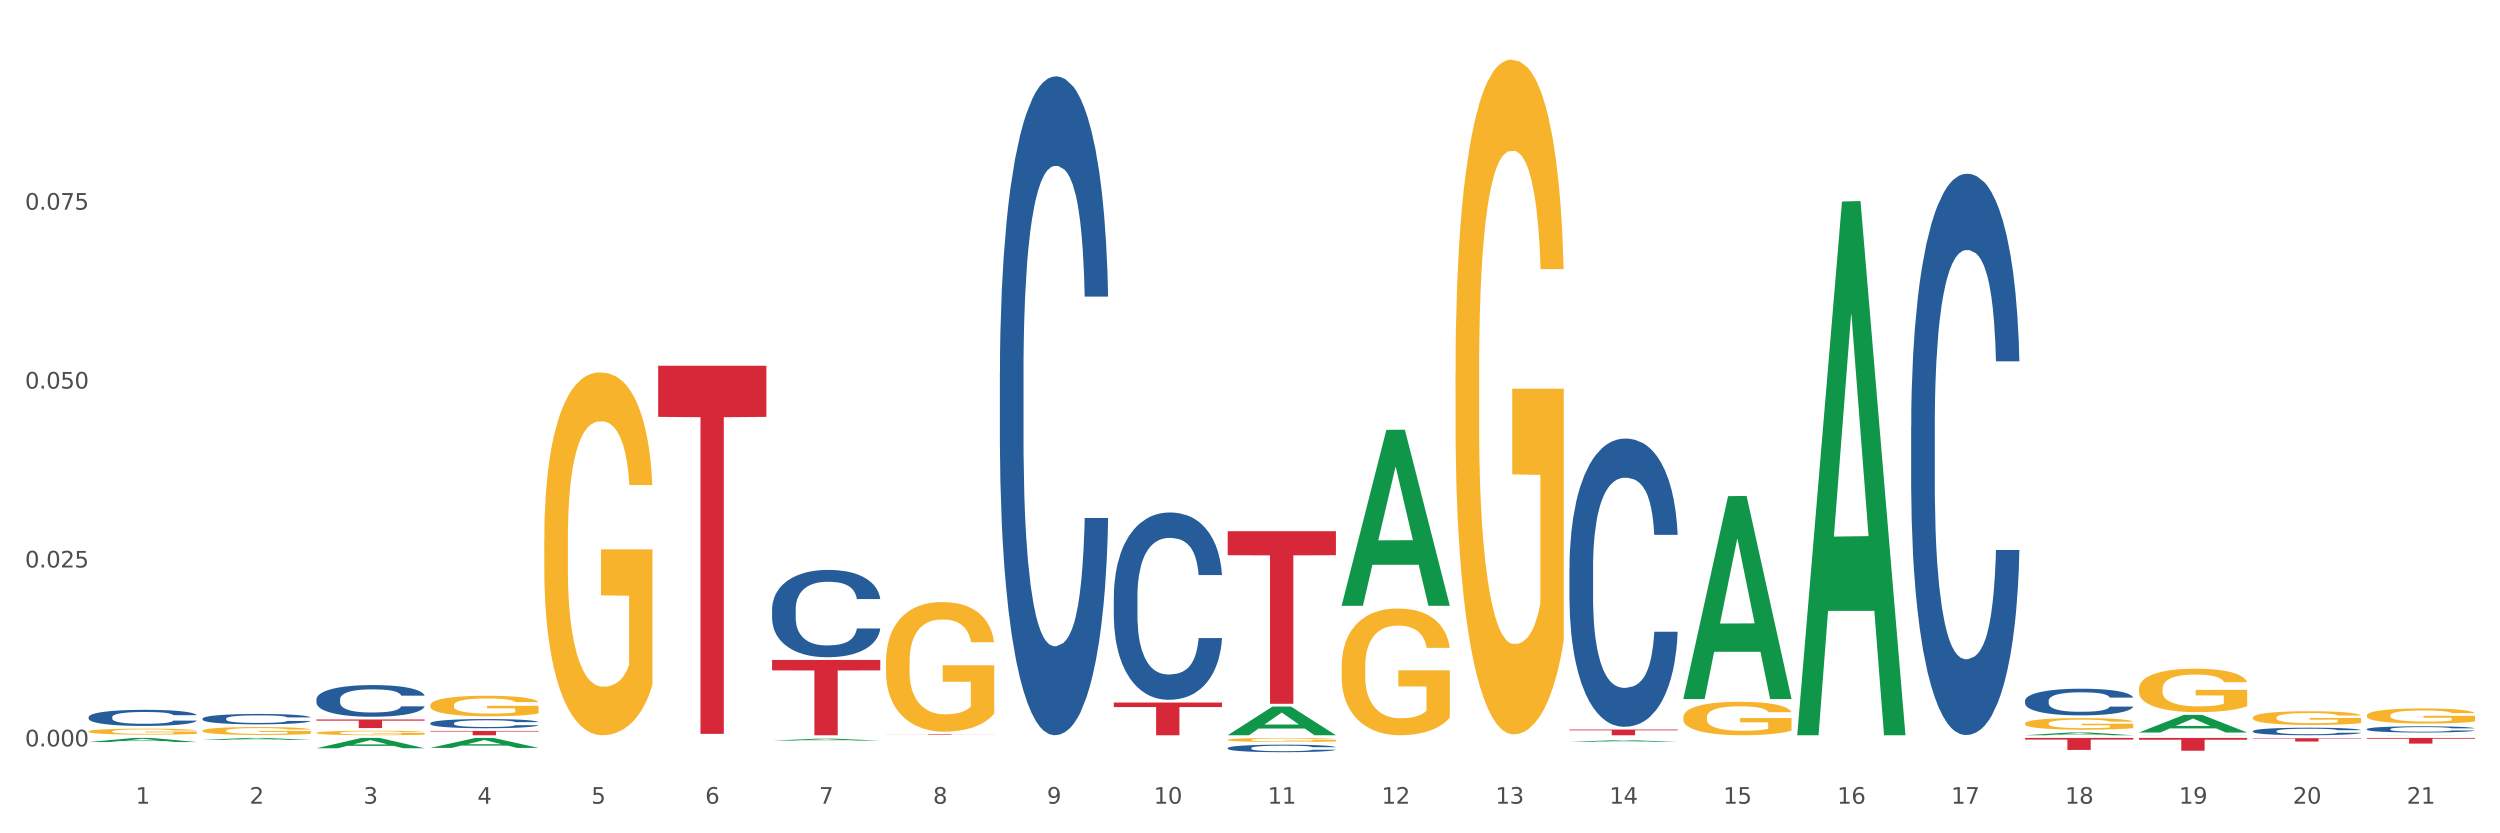 <?xml version="1.0" encoding="utf-8" standalone="no"?>
<!DOCTYPE svg PUBLIC "-//W3C//DTD SVG 1.1//EN"
  "http://www.w3.org/Graphics/SVG/1.1/DTD/svg11.dtd">
<svg xmlns:xlink="http://www.w3.org/1999/xlink" width="1080pt" height="360pt" viewBox="0 0 1080 360" xmlns="http://www.w3.org/2000/svg" version="1.1">
 <rect x="0" y="0" width="1080" height="360" fill="#333333" stroke="none"/>
 <defs>
  <style type="text/css">*{stroke-linejoin: round; stroke-linecap: butt}</style>
 </defs>
 <g id="figure_1">
  <g id="patch_1">
   <path d="M 0 360 
L 1080 360 
L 1080 0 
L 0 0 
z
" style="fill: #ffffff; stroke: #ffffff; stroke-linejoin: miter"/>
  </g>
  <g id="axes_1">
   <g id="matplotlib.axis_1">
    <g id="xtick_1">
     <g id="text_1">
      <!-- 1 -->
      <g style="fill: #4d4d4d" transform="translate(58.603 347.204) scale(0.096 -0.096)">
       <defs>
        <path id="DejaVuSans-31" d="M 794 531 
L 1825 531 
L 1825 4091 
L 703 3866 
L 703 4441 
L 1819 4666 
L 2450 4666 
L 2450 531 
L 3481 531 
L 3481 0 
L 794 0 
L 794 531 
z
" transform="scale(0.016)"/>
       </defs>
       <use xlink:href="#DejaVuSans-31"/>
      </g>
     </g>
    </g>
    <g id="xtick_2">
     <g id="text_2">
      <!-- 2 -->
      <g style="fill: #4d4d4d" transform="translate(107.811 347.204) scale(0.096 -0.096)">
       <defs>
        <path id="DejaVuSans-32" d="M 1228 531 
L 3431 531 
L 3431 0 
L 469 0 
L 469 531 
Q 828 903 1448 1529 
Q 2069 2156 2228 2338 
Q 2531 2678 2651 2914 
Q 2772 3150 2772 3378 
Q 2772 3750 2511 3984 
Q 2250 4219 1831 4219 
Q 1534 4219 1204 4116 
Q 875 4013 500 3803 
L 500 4441 
Q 881 4594 1212 4672 
Q 1544 4750 1819 4750 
Q 2544 4750 2975 4387 
Q 3406 4025 3406 3419 
Q 3406 3131 3298 2873 
Q 3191 2616 2906 2266 
Q 2828 2175 2409 1742 
Q 1991 1309 1228 531 
z
" transform="scale(0.016)"/>
       </defs>
       <use xlink:href="#DejaVuSans-32"/>
      </g>
     </g>
    </g>
    <g id="xtick_3">
     <g id="text_3">
      <!-- 3 -->
      <g style="fill: #4d4d4d" transform="translate(157.02 347.204) scale(0.096 -0.096)">
       <defs>
        <path id="DejaVuSans-33" d="M 2597 2516 
Q 3050 2419 3304 2112 
Q 3559 1806 3559 1356 
Q 3559 666 3084 287 
Q 2609 -91 1734 -91 
Q 1441 -91 1130 -33 
Q 819 25 488 141 
L 488 750 
Q 750 597 1062 519 
Q 1375 441 1716 441 
Q 2309 441 2620 675 
Q 2931 909 2931 1356 
Q 2931 1769 2642 2001 
Q 2353 2234 1838 2234 
L 1294 2234 
L 1294 2753 
L 1863 2753 
Q 2328 2753 2575 2939 
Q 2822 3125 2822 3475 
Q 2822 3834 2567 4026 
Q 2313 4219 1838 4219 
Q 1578 4219 1281 4162 
Q 984 4106 628 3988 
L 628 4550 
Q 988 4650 1302 4700 
Q 1616 4750 1894 4750 
Q 2613 4750 3031 4423 
Q 3450 4097 3450 3541 
Q 3450 3153 3228 2886 
Q 3006 2619 2597 2516 
z
" transform="scale(0.016)"/>
       </defs>
       <use xlink:href="#DejaVuSans-33"/>
      </g>
     </g>
    </g>
    <g id="xtick_4">
     <g id="text_4">
      <!-- 4 -->
      <g style="fill: #4d4d4d" transform="translate(206.228 347.204) scale(0.096 -0.096)">
       <defs>
        <path id="DejaVuSans-34" d="M 2419 4116 
L 825 1625 
L 2419 1625 
L 2419 4116 
z
M 2253 4666 
L 3047 4666 
L 3047 1625 
L 3713 1625 
L 3713 1100 
L 3047 1100 
L 3047 0 
L 2419 0 
L 2419 1100 
L 313 1100 
L 313 1709 
L 2253 4666 
z
" transform="scale(0.016)"/>
       </defs>
       <use xlink:href="#DejaVuSans-34"/>
      </g>
     </g>
    </g>
    <g id="xtick_5">
     <g id="text_5">
      <!-- 5 -->
      <g style="fill: #4d4d4d" transform="translate(255.437 347.204) scale(0.096 -0.096)">
       <defs>
        <path id="DejaVuSans-35" d="M 691 4666 
L 3169 4666 
L 3169 4134 
L 1269 4134 
L 1269 2991 
Q 1406 3038 1543 3061 
Q 1681 3084 1819 3084 
Q 2600 3084 3056 2656 
Q 3513 2228 3513 1497 
Q 3513 744 3044 326 
Q 2575 -91 1722 -91 
Q 1428 -91 1123 -41 
Q 819 9 494 109 
L 494 744 
Q 775 591 1075 516 
Q 1375 441 1709 441 
Q 2250 441 2565 725 
Q 2881 1009 2881 1497 
Q 2881 1984 2565 2268 
Q 2250 2553 1709 2553 
Q 1456 2553 1204 2497 
Q 953 2441 691 2322 
L 691 4666 
z
" transform="scale(0.016)"/>
       </defs>
       <use xlink:href="#DejaVuSans-35"/>
      </g>
     </g>
    </g>
    <g id="xtick_6">
     <g id="text_6">
      <!-- 6 -->
      <g style="fill: #4d4d4d" transform="translate(304.645 347.204) scale(0.096 -0.096)">
       <defs>
        <path id="DejaVuSans-36" d="M 2113 2584 
Q 1688 2584 1439 2293 
Q 1191 2003 1191 1497 
Q 1191 994 1439 701 
Q 1688 409 2113 409 
Q 2538 409 2786 701 
Q 3034 994 3034 1497 
Q 3034 2003 2786 2293 
Q 2538 2584 2113 2584 
z
M 3366 4563 
L 3366 3988 
Q 3128 4100 2886 4159 
Q 2644 4219 2406 4219 
Q 1781 4219 1451 3797 
Q 1122 3375 1075 2522 
Q 1259 2794 1537 2939 
Q 1816 3084 2150 3084 
Q 2853 3084 3261 2657 
Q 3669 2231 3669 1497 
Q 3669 778 3244 343 
Q 2819 -91 2113 -91 
Q 1303 -91 875 529 
Q 447 1150 447 2328 
Q 447 3434 972 4092 
Q 1497 4750 2381 4750 
Q 2619 4750 2861 4703 
Q 3103 4656 3366 4563 
z
" transform="scale(0.016)"/>
       </defs>
       <use xlink:href="#DejaVuSans-36"/>
      </g>
     </g>
    </g>
    <g id="xtick_7">
     <g id="text_7">
      <!-- 7 -->
      <g style="fill: #4d4d4d" transform="translate(353.854 347.204) scale(0.096 -0.096)">
       <defs>
        <path id="DejaVuSans-37" d="M 525 4666 
L 3525 4666 
L 3525 4397 
L 1831 0 
L 1172 0 
L 2766 4134 
L 525 4134 
L 525 4666 
z
" transform="scale(0.016)"/>
       </defs>
       <use xlink:href="#DejaVuSans-37"/>
      </g>
     </g>
    </g>
    <g id="xtick_8">
     <g id="text_8">
      <!-- 8 -->
      <g style="fill: #4d4d4d" transform="translate(403.062 347.204) scale(0.096 -0.096)">
       <defs>
        <path id="DejaVuSans-38" d="M 2034 2216 
Q 1584 2216 1326 1975 
Q 1069 1734 1069 1313 
Q 1069 891 1326 650 
Q 1584 409 2034 409 
Q 2484 409 2743 651 
Q 3003 894 3003 1313 
Q 3003 1734 2745 1975 
Q 2488 2216 2034 2216 
z
M 1403 2484 
Q 997 2584 770 2862 
Q 544 3141 544 3541 
Q 544 4100 942 4425 
Q 1341 4750 2034 4750 
Q 2731 4750 3128 4425 
Q 3525 4100 3525 3541 
Q 3525 3141 3298 2862 
Q 3072 2584 2669 2484 
Q 3125 2378 3379 2068 
Q 3634 1759 3634 1313 
Q 3634 634 3220 271 
Q 2806 -91 2034 -91 
Q 1263 -91 848 271 
Q 434 634 434 1313 
Q 434 1759 690 2068 
Q 947 2378 1403 2484 
z
M 1172 3481 
Q 1172 3119 1398 2916 
Q 1625 2713 2034 2713 
Q 2441 2713 2670 2916 
Q 2900 3119 2900 3481 
Q 2900 3844 2670 4047 
Q 2441 4250 2034 4250 
Q 1625 4250 1398 4047 
Q 1172 3844 1172 3481 
z
" transform="scale(0.016)"/>
       </defs>
       <use xlink:href="#DejaVuSans-38"/>
      </g>
     </g>
    </g>
    <g id="xtick_9">
     <g id="text_9">
      <!-- 9 -->
      <g style="fill: #4d4d4d" transform="translate(452.271 347.204) scale(0.096 -0.096)">
       <defs>
        <path id="DejaVuSans-39" d="M 703 97 
L 703 672 
Q 941 559 1184 500 
Q 1428 441 1663 441 
Q 2288 441 2617 861 
Q 2947 1281 2994 2138 
Q 2813 1869 2534 1725 
Q 2256 1581 1919 1581 
Q 1219 1581 811 2004 
Q 403 2428 403 3163 
Q 403 3881 828 4315 
Q 1253 4750 1959 4750 
Q 2769 4750 3195 4129 
Q 3622 3509 3622 2328 
Q 3622 1225 3098 567 
Q 2575 -91 1691 -91 
Q 1453 -91 1209 -44 
Q 966 3 703 97 
z
M 1959 2075 
Q 2384 2075 2632 2365 
Q 2881 2656 2881 3163 
Q 2881 3666 2632 3958 
Q 2384 4250 1959 4250 
Q 1534 4250 1286 3958 
Q 1038 3666 1038 3163 
Q 1038 2656 1286 2365 
Q 1534 2075 1959 2075 
z
" transform="scale(0.016)"/>
       </defs>
       <use xlink:href="#DejaVuSans-39"/>
      </g>
     </g>
    </g>
    <g id="xtick_10">
     <g id="text_10">
      <!-- 10 -->
      <g style="fill: #4d4d4d" transform="translate(498.425 347.204) scale(0.096 -0.096)">
       <defs>
        <path id="DejaVuSans-30" d="M 2034 4250 
Q 1547 4250 1301 3770 
Q 1056 3291 1056 2328 
Q 1056 1369 1301 889 
Q 1547 409 2034 409 
Q 2525 409 2770 889 
Q 3016 1369 3016 2328 
Q 3016 3291 2770 3770 
Q 2525 4250 2034 4250 
z
M 2034 4750 
Q 2819 4750 3233 4129 
Q 3647 3509 3647 2328 
Q 3647 1150 3233 529 
Q 2819 -91 2034 -91 
Q 1250 -91 836 529 
Q 422 1150 422 2328 
Q 422 3509 836 4129 
Q 1250 4750 2034 4750 
z
" transform="scale(0.016)"/>
       </defs>
       <use xlink:href="#DejaVuSans-31"/>
       <use xlink:href="#DejaVuSans-30" transform="translate(63.623 0)"/>
      </g>
     </g>
    </g>
    <g id="xtick_11">
     <g id="text_11">
      <!-- 11 -->
      <g style="fill: #4d4d4d" transform="translate(547.634 347.204) scale(0.096 -0.096)">
       <use xlink:href="#DejaVuSans-31"/>
       <use xlink:href="#DejaVuSans-31" transform="translate(63.623 0)"/>
      </g>
     </g>
    </g>
    <g id="xtick_12">
     <g id="text_12">
      <!-- 12 -->
      <g style="fill: #4d4d4d" transform="translate(596.842 347.204) scale(0.096 -0.096)">
       <use xlink:href="#DejaVuSans-31"/>
       <use xlink:href="#DejaVuSans-32" transform="translate(63.623 0)"/>
      </g>
     </g>
    </g>
    <g id="xtick_13">
     <g id="text_13">
      <!-- 13 -->
      <g style="fill: #4d4d4d" transform="translate(646.05 347.204) scale(0.096 -0.096)">
       <use xlink:href="#DejaVuSans-31"/>
       <use xlink:href="#DejaVuSans-33" transform="translate(63.623 0)"/>
      </g>
     </g>
    </g>
    <g id="xtick_14">
     <g id="text_14">
      <!-- 14 -->
      <g style="fill: #4d4d4d" transform="translate(695.259 347.204) scale(0.096 -0.096)">
       <use xlink:href="#DejaVuSans-31"/>
       <use xlink:href="#DejaVuSans-34" transform="translate(63.623 0)"/>
      </g>
     </g>
    </g>
    <g id="xtick_15">
     <g id="text_15">
      <!-- 15 -->
      <g style="fill: #4d4d4d" transform="translate(744.467 347.204) scale(0.096 -0.096)">
       <use xlink:href="#DejaVuSans-31"/>
       <use xlink:href="#DejaVuSans-35" transform="translate(63.623 0)"/>
      </g>
     </g>
    </g>
    <g id="xtick_16">
     <g id="text_16">
      <!-- 16 -->
      <g style="fill: #4d4d4d" transform="translate(793.676 347.204) scale(0.096 -0.096)">
       <use xlink:href="#DejaVuSans-31"/>
       <use xlink:href="#DejaVuSans-36" transform="translate(63.623 0)"/>
      </g>
     </g>
    </g>
    <g id="xtick_17">
     <g id="text_17">
      <!-- 17 -->
      <g style="fill: #4d4d4d" transform="translate(842.884 347.204) scale(0.096 -0.096)">
       <use xlink:href="#DejaVuSans-31"/>
       <use xlink:href="#DejaVuSans-37" transform="translate(63.623 0)"/>
      </g>
     </g>
    </g>
    <g id="xtick_18">
     <g id="text_18">
      <!-- 18 -->
      <g style="fill: #4d4d4d" transform="translate(892.093 347.204) scale(0.096 -0.096)">
       <use xlink:href="#DejaVuSans-31"/>
       <use xlink:href="#DejaVuSans-38" transform="translate(63.623 0)"/>
      </g>
     </g>
    </g>
    <g id="xtick_19">
     <g id="text_19">
      <!-- 19 -->
      <g style="fill: #4d4d4d" transform="translate(941.301 347.204) scale(0.096 -0.096)">
       <use xlink:href="#DejaVuSans-31"/>
       <use xlink:href="#DejaVuSans-39" transform="translate(63.623 0)"/>
      </g>
     </g>
    </g>
    <g id="xtick_20">
     <g id="text_20">
      <!-- 20 -->
      <g style="fill: #4d4d4d" transform="translate(990.51 347.204) scale(0.096 -0.096)">
       <use xlink:href="#DejaVuSans-32"/>
       <use xlink:href="#DejaVuSans-30" transform="translate(63.623 0)"/>
      </g>
     </g>
    </g>
    <g id="xtick_21">
     <g id="text_21">
      <!-- 21 -->
      <g style="fill: #4d4d4d" transform="translate(1039.718 347.204) scale(0.096 -0.096)">
       <use xlink:href="#DejaVuSans-32"/>
       <use xlink:href="#DejaVuSans-31" transform="translate(63.623 0)"/>
      </g>
     </g>
    </g>
    <g id="xtick_22"/>
    <g id="xtick_23"/>
    <g id="xtick_24"/>
    <g id="xtick_25"/>
    <g id="xtick_26"/>
    <g id="xtick_27"/>
    <g id="xtick_28"/>
    <g id="xtick_29"/>
    <g id="xtick_30"/>
    <g id="xtick_31"/>
    <g id="xtick_32"/>
    <g id="xtick_33"/>
    <g id="xtick_34"/>
    <g id="xtick_35"/>
    <g id="xtick_36"/>
    <g id="xtick_37"/>
    <g id="xtick_38"/>
    <g id="xtick_39"/>
    <g id="xtick_40"/>
    <g id="xtick_41"/>
   </g>
   <g id="matplotlib.axis_2">
    <g id="ytick_1">
     <g id="text_22">
      <!-- 0.000 -->
      <g style="fill: #4d4d4d" transform="translate(10.8 322.443) scale(0.096 -0.096)">
       <defs>
        <path id="DejaVuSans-2e" d="M 684 794 
L 1344 794 
L 1344 0 
L 684 0 
L 684 794 
z
" transform="scale(0.016)"/>
       </defs>
       <use xlink:href="#DejaVuSans-30"/>
       <use xlink:href="#DejaVuSans-2e" transform="translate(63.623 0)"/>
       <use xlink:href="#DejaVuSans-30" transform="translate(95.41 0)"/>
       <use xlink:href="#DejaVuSans-30" transform="translate(159.033 0)"/>
       <use xlink:href="#DejaVuSans-30" transform="translate(222.656 0)"/>
      </g>
     </g>
    </g>
    <g id="ytick_2">
     <g id="text_23">
      <!-- 0.025 -->
      <g style="fill: #4d4d4d" transform="translate(10.8 245.156) scale(0.096 -0.096)">
       <use xlink:href="#DejaVuSans-30"/>
       <use xlink:href="#DejaVuSans-2e" transform="translate(63.623 0)"/>
       <use xlink:href="#DejaVuSans-30" transform="translate(95.41 0)"/>
       <use xlink:href="#DejaVuSans-32" transform="translate(159.033 0)"/>
       <use xlink:href="#DejaVuSans-35" transform="translate(222.656 0)"/>
      </g>
     </g>
    </g>
    <g id="ytick_3">
     <g id="text_24">
      <!-- 0.050 -->
      <g style="fill: #4d4d4d" transform="translate(10.8 167.869) scale(0.096 -0.096)">
       <use xlink:href="#DejaVuSans-30"/>
       <use xlink:href="#DejaVuSans-2e" transform="translate(63.623 0)"/>
       <use xlink:href="#DejaVuSans-30" transform="translate(95.41 0)"/>
       <use xlink:href="#DejaVuSans-35" transform="translate(159.033 0)"/>
       <use xlink:href="#DejaVuSans-30" transform="translate(222.656 0)"/>
      </g>
     </g>
    </g>
    <g id="ytick_4">
     <g id="text_25">
      <!-- 0.075 -->
      <g style="fill: #4d4d4d" transform="translate(10.8 90.581) scale(0.096 -0.096)">
       <use xlink:href="#DejaVuSans-30"/>
       <use xlink:href="#DejaVuSans-2e" transform="translate(63.623 0)"/>
       <use xlink:href="#DejaVuSans-30" transform="translate(95.41 0)"/>
       <use xlink:href="#DejaVuSans-37" transform="translate(159.033 0)"/>
       <use xlink:href="#DejaVuSans-35" transform="translate(222.656 0)"/>
      </g>
     </g>
    </g>
    <g id="ytick_5"/>
    <g id="ytick_6"/>
    <g id="ytick_7"/>
    <g id="ytick_8"/>
   </g>
   <g id="PolyCollection_1">
    <path d="M 38.283 320.56 
L 38.331 320.558 
L 57.609 318.798 
L 65.609 318.796 
L 85.031 320.563 
L 75.778 320.563 
L 71.585 320.151 
L 51.681 320.151 
L 51.536 320.158 
L 47.488 320.563 
L 38.283 320.563 
L 38.283 320.56 
L 54.187 319.906 
L 69.079 319.904 
L 61.705 319.173 
L 61.609 319.169 
L 61.512 319.174 
L 54.139 319.904 
L 54.187 319.906 
L 38.283 320.56 
z
" clip-path="url(#p93ea37dcc6)" style="fill: #109648"/>
    <path d="M 431.951 160.874 
L 432.006 160.614 
L 432.006 153.335 
L 432.172 143.457 
L 432.779 125.261 
L 433.553 111.483 
L 434.879 95.366 
L 435.598 88.608 
L 436.537 81.069 
L 438.471 68.852 
L 440.681 58.453 
L 442.229 52.735 
L 443.389 49.095 
L 445.986 42.597 
L 447.478 39.737 
L 449.025 37.398 
L 450.351 35.838 
L 452.562 34.018 
L 454.33 33.238 
L 456.374 32.978 
L 458.087 33.238 
L 460.353 34.278 
L 463.669 37.398 
L 464.939 39.217 
L 466.652 42.337 
L 468.421 46.496 
L 469.857 50.655 
L 471.515 56.634 
L 473.228 64.432 
L 474.886 74.31 
L 476.046 83.409 
L 476.986 93.027 
L 477.814 104.725 
L 478.422 117.462 
L 478.699 128.12 
L 468.586 128.12 
L 468.31 118.502 
L 467.758 108.104 
L 467.205 101.085 
L 466.597 95.366 
L 465.658 88.868 
L 464.829 84.708 
L 463.447 79.769 
L 462.177 76.65 
L 461.127 74.83 
L 459.856 73.271 
L 457.148 71.711 
L 455.214 71.711 
L 453.998 72.231 
L 452.506 73.531 
L 451.236 75.35 
L 449.744 78.47 
L 448.583 81.849 
L 447.423 86.268 
L 446.76 89.388 
L 445.765 95.106 
L 445.102 99.786 
L 444.218 107.844 
L 443.72 113.563 
L 442.836 128.38 
L 442.45 139.298 
L 442.284 146.837 
L 442.173 155.155 
L 442.173 195.707 
L 442.505 213.904 
L 442.781 221.702 
L 443.223 230.541 
L 444.052 241.978 
L 445.268 253.156 
L 446.539 261.215 
L 447.589 266.154 
L 448.583 269.793 
L 449.578 272.653 
L 450.793 275.252 
L 451.788 276.812 
L 453.28 278.372 
L 455.048 279.151 
L 456.43 279.151 
L 459.248 277.852 
L 460.519 276.552 
L 461.734 274.732 
L 463.061 271.873 
L 464.111 268.753 
L 464.718 266.414 
L 465.713 261.475 
L 466.487 256.276 
L 467.15 250.297 
L 467.592 245.098 
L 468.089 237.299 
L 468.476 228.461 
L 468.586 223.782 
L 478.699 223.782 
L 478.478 233.14 
L 478.091 242.238 
L 477.317 254.456 
L 476.709 261.475 
L 475.77 270.053 
L 474.775 277.332 
L 473.394 285.39 
L 472.123 291.369 
L 470.797 296.568 
L 469.36 301.247 
L 466.763 307.746 
L 465.824 309.566 
L 463.834 312.685 
L 462.287 314.505 
L 460.022 316.324 
L 457.701 317.364 
L 455.269 317.624 
L 453.114 317.104 
L 450.738 315.544 
L 449.246 313.985 
L 447.589 311.645 
L 445.655 308.006 
L 443.831 303.587 
L 442.118 298.388 
L 440.516 292.409 
L 439.024 285.65 
L 437.09 274.472 
L 435.653 263.554 
L 434.603 253.416 
L 433.885 244.838 
L 433.166 233.92 
L 432.779 226.381 
L 432.172 208.185 
L 431.951 191.288 
L 431.951 160.874 
z
" clip-path="url(#p93ea37dcc6)" style="fill: #255c99"/>
    <path d="M 333.534 263.146 
L 333.589 263.112 
L 333.589 262.147 
L 333.755 260.838 
L 334.363 258.427 
L 335.136 256.601 
L 336.462 254.466 
L 337.181 253.57 
L 338.12 252.571 
L 340.054 250.952 
L 342.264 249.574 
L 343.812 248.816 
L 344.972 248.334 
L 347.569 247.473 
L 349.061 247.094 
L 350.608 246.784 
L 351.935 246.577 
L 354.145 246.336 
L 355.913 246.232 
L 357.958 246.198 
L 359.671 246.232 
L 361.936 246.37 
L 365.252 246.784 
L 366.523 247.025 
L 368.236 247.438 
L 370.004 247.989 
L 371.44 248.541 
L 373.098 249.333 
L 374.811 250.366 
L 376.469 251.675 
L 377.629 252.881 
L 378.569 254.156 
L 379.398 255.706 
L 380.005 257.394 
L 380.282 258.806 
L 370.17 258.806 
L 369.893 257.531 
L 369.341 256.153 
L 368.788 255.223 
L 368.18 254.466 
L 367.241 253.604 
L 366.412 253.053 
L 365.031 252.399 
L 363.76 251.985 
L 362.71 251.744 
L 361.439 251.537 
L 358.731 251.331 
L 356.797 251.331 
L 355.582 251.4 
L 354.09 251.572 
L 352.819 251.813 
L 351.327 252.226 
L 350.166 252.674 
L 349.006 253.26 
L 348.343 253.673 
L 347.348 254.431 
L 346.685 255.051 
L 345.801 256.119 
L 345.304 256.877 
L 344.419 258.84 
L 344.033 260.287 
L 343.867 261.286 
L 343.756 262.389 
L 343.756 267.762 
L 344.088 270.174 
L 344.364 271.207 
L 344.806 272.378 
L 345.635 273.894 
L 346.851 275.375 
L 348.122 276.443 
L 349.172 277.098 
L 350.166 277.58 
L 351.161 277.959 
L 352.377 278.303 
L 353.371 278.51 
L 354.863 278.717 
L 356.631 278.82 
L 358.013 278.82 
L 360.831 278.648 
L 362.102 278.476 
L 363.318 278.235 
L 364.644 277.856 
L 365.694 277.442 
L 366.302 277.132 
L 367.296 276.478 
L 368.07 275.789 
L 368.733 274.996 
L 369.175 274.308 
L 369.672 273.274 
L 370.059 272.103 
L 370.17 271.483 
L 380.282 271.483 
L 380.061 272.723 
L 379.674 273.929 
L 378.9 275.548 
L 378.292 276.478 
L 377.353 277.615 
L 376.358 278.579 
L 374.977 279.647 
L 373.706 280.439 
L 372.38 281.128 
L 370.943 281.748 
L 368.346 282.609 
L 367.407 282.851 
L 365.417 283.264 
L 363.87 283.505 
L 361.605 283.746 
L 359.284 283.884 
L 356.852 283.918 
L 354.697 283.85 
L 352.321 283.643 
L 350.829 283.436 
L 349.172 283.126 
L 347.238 282.644 
L 345.414 282.058 
L 343.701 281.369 
L 342.099 280.577 
L 340.607 279.681 
L 338.673 278.2 
L 337.236 276.753 
L 336.186 275.41 
L 335.468 274.273 
L 334.749 272.826 
L 334.363 271.827 
L 333.755 269.416 
L 333.534 267.177 
L 333.534 263.146 
z
" clip-path="url(#p93ea37dcc6)" style="fill: #255c99"/>
    <path d="M 185.908 312.411 
L 185.964 312.407 
L 185.964 312.306 
L 186.129 312.168 
L 186.737 311.913 
L 187.511 311.721 
L 188.837 311.496 
L 189.555 311.401 
L 190.495 311.296 
L 192.429 311.126 
L 194.639 310.98 
L 196.186 310.9 
L 197.347 310.85 
L 199.944 310.759 
L 201.436 310.719 
L 202.983 310.686 
L 204.309 310.664 
L 206.519 310.639 
L 208.288 310.628 
L 210.332 310.625 
L 212.045 310.628 
L 214.311 310.643 
L 217.626 310.686 
L 218.897 310.712 
L 220.61 310.755 
L 222.378 310.813 
L 223.815 310.871 
L 225.473 310.955 
L 227.186 311.064 
L 228.844 311.202 
L 230.004 311.329 
L 230.943 311.463 
L 231.772 311.627 
L 232.38 311.804 
L 232.656 311.953 
L 222.544 311.953 
L 222.268 311.819 
L 221.715 311.674 
L 221.163 311.576 
L 220.555 311.496 
L 219.616 311.405 
L 218.787 311.347 
L 217.405 311.278 
L 216.134 311.234 
L 215.084 311.209 
L 213.813 311.187 
L 211.106 311.165 
L 209.172 311.165 
L 207.956 311.173 
L 206.464 311.191 
L 205.193 311.216 
L 203.701 311.26 
L 202.541 311.307 
L 201.381 311.369 
L 200.717 311.412 
L 199.723 311.492 
L 199.06 311.558 
L 198.176 311.67 
L 197.678 311.75 
L 196.794 311.957 
L 196.407 312.109 
L 196.242 312.215 
L 196.131 312.331 
L 196.131 312.897 
L 196.463 313.151 
L 196.739 313.26 
L 197.181 313.384 
L 198.01 313.544 
L 199.225 313.7 
L 200.496 313.812 
L 201.546 313.881 
L 202.541 313.932 
L 203.536 313.972 
L 204.751 314.008 
L 205.746 314.03 
L 207.238 314.052 
L 209.006 314.063 
L 210.388 314.063 
L 213.206 314.045 
L 214.477 314.026 
L 215.692 314.001 
L 217.018 313.961 
L 218.068 313.918 
L 218.676 313.885 
L 219.671 313.816 
L 220.444 313.743 
L 221.108 313.66 
L 221.55 313.587 
L 222.047 313.478 
L 222.434 313.355 
L 222.544 313.289 
L 232.656 313.289 
L 232.435 313.42 
L 232.049 313.547 
L 231.275 313.718 
L 230.667 313.816 
L 229.728 313.936 
L 228.733 314.037 
L 227.352 314.15 
L 226.081 314.233 
L 224.755 314.306 
L 223.318 314.371 
L 220.721 314.462 
L 219.781 314.488 
L 217.792 314.531 
L 216.245 314.557 
L 213.979 314.582 
L 211.658 314.596 
L 209.227 314.6 
L 207.072 314.593 
L 204.696 314.571 
L 203.204 314.549 
L 201.546 314.517 
L 199.612 314.466 
L 197.789 314.404 
L 196.076 314.331 
L 194.473 314.248 
L 192.981 314.154 
L 191.047 313.997 
L 189.611 313.845 
L 188.561 313.703 
L 187.842 313.584 
L 187.124 313.431 
L 186.737 313.326 
L 186.129 313.072 
L 185.908 312.836 
L 185.908 312.411 
z
" clip-path="url(#p93ea37dcc6)" style="fill: #255c99"/>
    <path d="M 136.7 302.102 
L 136.755 302.09 
L 136.755 301.74 
L 136.921 301.265 
L 137.529 300.39 
L 138.302 299.727 
L 139.629 298.952 
L 140.347 298.628 
L 141.286 298.265 
L 143.22 297.678 
L 145.431 297.178 
L 146.978 296.903 
L 148.138 296.728 
L 150.735 296.415 
L 152.227 296.278 
L 153.775 296.165 
L 155.101 296.09 
L 157.311 296.003 
L 159.079 295.965 
L 161.124 295.953 
L 162.837 295.965 
L 165.102 296.015 
L 168.418 296.165 
L 169.689 296.253 
L 171.402 296.403 
L 173.17 296.603 
L 174.607 296.803 
L 176.264 297.09 
L 177.977 297.465 
L 179.635 297.94 
L 180.796 298.378 
L 181.735 298.84 
L 182.564 299.402 
L 183.172 300.015 
L 183.448 300.527 
L 173.336 300.527 
L 173.059 300.065 
L 172.507 299.565 
L 171.954 299.227 
L 171.346 298.952 
L 170.407 298.64 
L 169.578 298.44 
L 168.197 298.203 
L 166.926 298.053 
L 165.876 297.965 
L 164.605 297.89 
L 161.897 297.815 
L 159.963 297.815 
L 158.748 297.84 
L 157.256 297.903 
L 155.985 297.99 
L 154.493 298.14 
L 153.332 298.303 
L 152.172 298.515 
L 151.509 298.665 
L 150.514 298.94 
L 149.851 299.165 
L 148.967 299.552 
L 148.47 299.827 
L 147.586 300.54 
L 147.199 301.065 
L 147.033 301.427 
L 146.923 301.827 
L 146.923 303.777 
L 147.254 304.652 
L 147.53 305.027 
L 147.972 305.452 
L 148.801 306.002 
L 150.017 306.54 
L 151.288 306.927 
L 152.338 307.165 
L 153.332 307.34 
L 154.327 307.477 
L 155.543 307.602 
L 156.537 307.677 
L 158.029 307.752 
L 159.798 307.79 
L 161.179 307.79 
L 163.997 307.727 
L 165.268 307.665 
L 166.484 307.577 
L 167.81 307.44 
L 168.86 307.29 
L 169.468 307.177 
L 170.462 306.94 
L 171.236 306.69 
L 171.899 306.402 
L 172.341 306.152 
L 172.838 305.777 
L 173.225 305.352 
L 173.336 305.127 
L 183.448 305.127 
L 183.227 305.577 
L 182.84 306.015 
L 182.066 306.602 
L 181.459 306.94 
L 180.519 307.352 
L 179.525 307.702 
L 178.143 308.09 
L 176.872 308.377 
L 175.546 308.627 
L 174.109 308.852 
L 171.512 309.165 
L 170.573 309.252 
L 168.584 309.402 
L 167.036 309.49 
L 164.771 309.577 
L 162.45 309.627 
L 160.019 309.64 
L 157.864 309.615 
L 155.488 309.54 
L 153.996 309.465 
L 152.338 309.352 
L 150.404 309.177 
L 148.58 308.965 
L 146.867 308.715 
L 145.265 308.427 
L 143.773 308.102 
L 141.839 307.565 
L 140.402 307.04 
L 139.352 306.552 
L 138.634 306.14 
L 137.916 305.615 
L 137.529 305.252 
L 136.921 304.377 
L 136.7 303.565 
L 136.7 302.102 
z
" clip-path="url(#p93ea37dcc6)" style="fill: #255c99"/>
    <path d="M 87.491 310.442 
L 87.547 310.438 
L 87.547 310.323 
L 87.712 310.168 
L 88.32 309.882 
L 89.094 309.665 
L 90.42 309.411 
L 91.138 309.305 
L 92.078 309.186 
L 94.012 308.994 
L 96.222 308.83 
L 97.769 308.74 
L 98.93 308.683 
L 101.527 308.581 
L 103.019 308.536 
L 104.566 308.499 
L 105.892 308.474 
L 108.103 308.445 
L 109.871 308.433 
L 111.915 308.429 
L 113.628 308.433 
L 115.894 308.45 
L 119.209 308.499 
L 120.48 308.527 
L 122.193 308.576 
L 123.962 308.642 
L 125.398 308.707 
L 127.056 308.801 
L 128.769 308.924 
L 130.427 309.08 
L 131.587 309.223 
L 132.526 309.374 
L 133.355 309.558 
L 133.963 309.759 
L 134.239 309.927 
L 124.127 309.927 
L 123.851 309.775 
L 123.298 309.612 
L 122.746 309.501 
L 122.138 309.411 
L 121.199 309.309 
L 120.37 309.243 
L 118.988 309.166 
L 117.717 309.116 
L 116.668 309.088 
L 115.397 309.063 
L 112.689 309.039 
L 110.755 309.039 
L 109.539 309.047 
L 108.047 309.067 
L 106.776 309.096 
L 105.284 309.145 
L 104.124 309.198 
L 102.964 309.268 
L 102.301 309.317 
L 101.306 309.407 
L 100.643 309.481 
L 99.759 309.607 
L 99.261 309.697 
L 98.377 309.931 
L 97.99 310.103 
L 97.825 310.221 
L 97.714 310.352 
L 97.714 310.99 
L 98.046 311.277 
L 98.322 311.4 
L 98.764 311.539 
L 99.593 311.719 
L 100.809 311.895 
L 102.079 312.021 
L 103.129 312.099 
L 104.124 312.156 
L 105.119 312.201 
L 106.334 312.242 
L 107.329 312.267 
L 108.821 312.291 
L 110.589 312.304 
L 111.971 312.304 
L 114.789 312.283 
L 116.06 312.263 
L 117.275 312.234 
L 118.602 312.189 
L 119.651 312.14 
L 120.259 312.103 
L 121.254 312.026 
L 122.028 311.944 
L 122.691 311.85 
L 123.133 311.768 
L 123.63 311.645 
L 124.017 311.506 
L 124.127 311.432 
L 134.239 311.432 
L 134.018 311.58 
L 133.632 311.723 
L 132.858 311.915 
L 132.25 312.026 
L 131.311 312.161 
L 130.316 312.275 
L 128.935 312.402 
L 127.664 312.496 
L 126.338 312.578 
L 124.901 312.652 
L 122.304 312.754 
L 121.364 312.782 
L 119.375 312.832 
L 117.828 312.86 
L 115.562 312.889 
L 113.242 312.905 
L 110.81 312.909 
L 108.655 312.901 
L 106.279 312.877 
L 104.787 312.852 
L 103.129 312.815 
L 101.195 312.758 
L 99.372 312.688 
L 97.659 312.607 
L 96.056 312.512 
L 94.564 312.406 
L 92.63 312.23 
L 91.194 312.058 
L 90.144 311.899 
L 89.425 311.764 
L 88.707 311.592 
L 88.32 311.473 
L 87.712 311.187 
L 87.491 310.921 
L 87.491 310.442 
z
" clip-path="url(#p93ea37dcc6)" style="fill: #255c99"/>
    <path d="M 38.283 309.772 
L 38.338 309.766 
L 38.338 309.588 
L 38.504 309.346 
L 39.112 308.901 
L 39.885 308.563 
L 41.212 308.169 
L 41.93 308.004 
L 42.869 307.819 
L 44.803 307.52 
L 47.014 307.266 
L 48.561 307.126 
L 49.721 307.037 
L 52.318 306.878 
L 53.81 306.808 
L 55.358 306.75 
L 56.684 306.712 
L 58.894 306.668 
L 60.662 306.649 
L 62.707 306.642 
L 64.42 306.649 
L 66.685 306.674 
L 70.001 306.75 
L 71.272 306.795 
L 72.985 306.871 
L 74.753 306.973 
L 76.19 307.075 
L 77.848 307.221 
L 79.561 307.412 
L 81.218 307.654 
L 82.379 307.876 
L 83.318 308.112 
L 84.147 308.398 
L 84.755 308.71 
L 85.031 308.971 
L 74.919 308.971 
L 74.643 308.735 
L 74.09 308.481 
L 73.537 308.309 
L 72.93 308.169 
L 71.99 308.01 
L 71.161 307.908 
L 69.78 307.787 
L 68.509 307.711 
L 67.459 307.666 
L 66.188 307.628 
L 63.481 307.59 
L 61.546 307.59 
L 60.331 307.603 
L 58.839 307.635 
L 57.568 307.679 
L 56.076 307.756 
L 54.916 307.838 
L 53.755 307.946 
L 53.092 308.023 
L 52.097 308.163 
L 51.434 308.277 
L 50.55 308.474 
L 50.053 308.614 
L 49.169 308.977 
L 48.782 309.244 
L 48.616 309.429 
L 48.506 309.632 
L 48.506 310.625 
L 48.837 311.07 
L 49.114 311.261 
L 49.556 311.477 
L 50.384 311.757 
L 51.6 312.03 
L 52.871 312.228 
L 53.921 312.349 
L 54.916 312.438 
L 55.91 312.508 
L 57.126 312.571 
L 58.121 312.609 
L 59.612 312.648 
L 61.381 312.667 
L 62.762 312.667 
L 65.58 312.635 
L 66.851 312.603 
L 68.067 312.558 
L 69.393 312.488 
L 70.443 312.412 
L 71.051 312.355 
L 72.045 312.234 
L 72.819 312.107 
L 73.482 311.96 
L 73.924 311.833 
L 74.422 311.642 
L 74.808 311.426 
L 74.919 311.312 
L 85.031 311.312 
L 84.81 311.541 
L 84.423 311.763 
L 83.65 312.062 
L 83.042 312.234 
L 82.102 312.444 
L 81.108 312.622 
L 79.726 312.819 
L 78.455 312.966 
L 77.129 313.093 
L 75.692 313.207 
L 73.095 313.366 
L 72.156 313.411 
L 70.167 313.487 
L 68.619 313.532 
L 66.354 313.576 
L 64.033 313.602 
L 61.602 313.608 
L 59.447 313.595 
L 57.071 313.557 
L 55.579 313.519 
L 53.921 313.462 
L 51.987 313.373 
L 50.163 313.265 
L 48.45 313.137 
L 46.848 312.991 
L 45.356 312.826 
L 43.422 312.552 
L 41.985 312.285 
L 40.935 312.037 
L 40.217 311.827 
L 39.499 311.56 
L 39.112 311.375 
L 38.504 310.93 
L 38.283 310.516 
L 38.283 309.772 
z
" clip-path="url(#p93ea37dcc6)" style="fill: #255c99"/>
    <path d="M 38.283 315.971 
L 38.338 315.969 
L 38.338 315.884 
L 38.449 315.811 
L 39.001 315.635 
L 39.828 315.489 
L 40.436 315.411 
L 41.043 315.348 
L 41.76 315.284 
L 42.643 315.218 
L 44.244 315.122 
L 45.237 315.072 
L 46.451 315.02 
L 48.659 314.945 
L 50.26 314.903 
L 51.916 314.867 
L 54.62 314.825 
L 56.386 314.806 
L 58.263 314.792 
L 60.526 314.783 
L 62.237 314.78 
L 65.99 314.787 
L 69.191 314.808 
L 70.736 314.825 
L 72.723 314.853 
L 73.772 314.872 
L 75.483 314.91 
L 77.249 314.959 
L 78.463 315.002 
L 80.284 315.082 
L 81.664 315.162 
L 82.934 315.26 
L 83.596 315.329 
L 84.093 315.392 
L 84.534 315.465 
L 84.976 315.581 
L 75.041 315.581 
L 74.655 315.498 
L 74.048 315.421 
L 73.165 315.345 
L 72.392 315.298 
L 71.067 315.239 
L 69.853 315.202 
L 68.584 315.173 
L 67.038 315.15 
L 65.824 315.138 
L 64.113 315.129 
L 60.746 315.131 
L 58.483 315.15 
L 56.938 315.173 
L 55.945 315.195 
L 55.062 315.218 
L 54.068 315.251 
L 52.909 315.3 
L 52.081 315.345 
L 51.253 315.402 
L 50.591 315.458 
L 49.984 315.524 
L 49.487 315.595 
L 49.101 315.668 
L 48.77 315.757 
L 48.494 315.905 
L 48.494 316.228 
L 48.604 316.301 
L 48.88 316.397 
L 49.211 316.47 
L 49.763 316.558 
L 50.26 316.616 
L 51.198 316.701 
L 52.247 316.772 
L 53.075 316.816 
L 53.902 316.854 
L 55.337 316.906 
L 56.938 316.948 
L 58.318 316.974 
L 60.194 316.998 
L 61.464 317.007 
L 62.568 317.012 
L 65.272 317.012 
L 67.204 317.005 
L 69.356 316.988 
L 71.012 316.967 
L 72.392 316.941 
L 73.937 316.899 
L 74.931 316.859 
L 74.931 316.367 
L 62.788 316.365 
L 62.788 316.037 
L 85.031 316.037 
L 85.031 316.998 
L 84.093 317.047 
L 83.044 317.092 
L 81.94 317.132 
L 80.284 317.181 
L 78.298 317.228 
L 76.531 317.261 
L 74.655 317.29 
L 72.447 317.316 
L 69.577 317.339 
L 67.811 317.348 
L 65.603 317.356 
L 63.009 317.358 
L 60.746 317.353 
L 58.539 317.341 
L 56.221 317.32 
L 53.958 317.29 
L 52.247 317.259 
L 50.536 317.221 
L 48.714 317.172 
L 47.279 317.125 
L 46.176 317.082 
L 44.961 317.028 
L 43.637 316.958 
L 42.643 316.894 
L 41.76 316.828 
L 40.822 316.744 
L 40.16 316.671 
L 39.497 316.579 
L 39.111 316.51 
L 38.669 316.405 
L 38.338 316.256 
L 38.283 315.971 
z
" clip-path="url(#p93ea37dcc6)" style="fill: #f7b32b"/>
    <path d="M 136.7 310.812 
L 183.448 310.812 
L 183.448 311.326 
L 165.059 311.329 
L 165.059 314.512 
L 154.978 314.512 
L 154.978 311.329 
L 136.7 311.326 
L 136.7 310.815 
L 136.7 310.812 
z
" clip-path="url(#p93ea37dcc6)" style="fill: #d62839"/>
    <path d="M 185.908 315.772 
L 232.656 315.772 
L 232.656 316.03 
L 214.267 316.031 
L 214.267 317.624 
L 204.187 317.624 
L 204.187 316.031 
L 185.908 316.03 
L 185.908 315.774 
L 185.908 315.772 
z
" clip-path="url(#p93ea37dcc6)" style="fill: #d62839"/>
    <path d="M 284.325 157.987 
L 331.073 157.987 
L 331.073 180.09 
L 312.684 180.24 
L 312.684 317.041 
L 302.603 317.041 
L 302.603 180.24 
L 284.325 180.09 
L 284.325 158.136 
L 284.325 157.987 
z
" clip-path="url(#p93ea37dcc6)" style="fill: #d62839"/>
    <path d="M 136.7 316.581 
L 136.755 316.579 
L 136.755 316.515 
L 136.865 316.46 
L 137.417 316.327 
L 138.245 316.217 
L 138.852 316.159 
L 139.46 316.111 
L 140.177 316.063 
L 141.06 316.014 
L 142.661 315.941 
L 143.654 315.904 
L 144.868 315.865 
L 147.076 315.808 
L 148.677 315.776 
L 150.332 315.75 
L 153.037 315.718 
L 154.803 315.704 
L 156.68 315.693 
L 158.942 315.686 
L 160.653 315.684 
L 164.407 315.69 
L 167.608 315.706 
L 169.153 315.718 
L 171.14 315.739 
L 172.189 315.753 
L 173.9 315.782 
L 175.666 315.819 
L 176.88 315.851 
L 178.701 315.911 
L 180.081 315.971 
L 181.351 316.046 
L 182.013 316.097 
L 182.51 316.145 
L 182.951 316.2 
L 183.393 316.287 
L 173.458 316.287 
L 173.072 316.225 
L 172.465 316.166 
L 171.582 316.109 
L 170.809 316.074 
L 169.484 316.03 
L 168.27 316.001 
L 167.001 315.98 
L 165.455 315.962 
L 164.241 315.954 
L 162.53 315.946 
L 159.163 315.948 
L 156.9 315.962 
L 155.355 315.98 
L 154.361 315.996 
L 153.478 316.014 
L 152.485 316.039 
L 151.326 316.076 
L 150.498 316.109 
L 149.67 316.152 
L 149.008 316.194 
L 148.401 316.244 
L 147.904 316.297 
L 147.518 316.352 
L 147.186 316.419 
L 146.911 316.531 
L 146.911 316.774 
L 147.021 316.829 
L 147.297 316.901 
L 147.628 316.956 
L 148.18 317.022 
L 148.677 317.066 
L 149.615 317.13 
L 150.664 317.183 
L 151.491 317.217 
L 152.319 317.245 
L 153.754 317.284 
L 155.355 317.316 
L 156.735 317.335 
L 158.611 317.353 
L 159.881 317.36 
L 160.985 317.364 
L 163.689 317.364 
L 165.621 317.358 
L 167.773 317.346 
L 169.429 317.33 
L 170.809 317.31 
L 172.354 317.279 
L 173.348 317.248 
L 173.348 316.878 
L 161.205 316.876 
L 161.205 316.63 
L 183.448 316.63 
L 183.448 317.353 
L 182.51 317.39 
L 181.461 317.424 
L 180.357 317.454 
L 178.701 317.491 
L 176.714 317.527 
L 174.948 317.551 
L 173.072 317.573 
L 170.864 317.592 
L 167.994 317.61 
L 166.228 317.617 
L 164.02 317.622 
L 161.426 317.624 
L 159.163 317.62 
L 156.956 317.612 
L 154.637 317.596 
L 152.375 317.573 
L 150.664 317.55 
L 148.953 317.521 
L 147.131 317.484 
L 145.696 317.449 
L 144.592 317.417 
L 143.378 317.376 
L 142.054 317.323 
L 141.06 317.275 
L 140.177 317.225 
L 139.239 317.162 
L 138.576 317.107 
L 137.914 317.038 
L 137.528 316.986 
L 137.086 316.907 
L 136.755 316.795 
L 136.7 316.581 
z
" clip-path="url(#p93ea37dcc6)" style="fill: #f7b32b"/>
    <path d="M 382.742 317.255 
L 429.49 317.255 
L 429.49 317.289 
L 411.101 317.289 
L 411.101 317.499 
L 401.02 317.499 
L 401.02 317.289 
L 382.742 317.289 
L 382.742 317.255 
L 382.742 317.255 
z
" clip-path="url(#p93ea37dcc6)" style="fill: #d62839"/>
    <path d="M 481.159 303.489 
L 527.907 303.489 
L 527.907 305.453 
L 509.518 305.466 
L 509.518 317.624 
L 499.437 317.624 
L 499.437 305.466 
L 481.159 305.453 
L 481.159 303.502 
L 481.159 303.489 
z
" clip-path="url(#p93ea37dcc6)" style="fill: #d62839"/>
    <path d="M 530.367 229.489 
L 577.116 229.489 
L 577.116 239.851 
L 558.726 239.921 
L 558.726 304.054 
L 548.646 304.054 
L 548.646 239.921 
L 530.367 239.851 
L 530.367 229.559 
L 530.367 229.489 
z
" clip-path="url(#p93ea37dcc6)" style="fill: #d62839"/>
    <path d="M 481.159 257.75 
L 481.214 257.676 
L 481.214 255.607 
L 481.38 252.798 
L 481.988 247.624 
L 482.762 243.707 
L 484.088 239.125 
L 484.806 237.203 
L 485.745 235.06 
L 487.679 231.586 
L 489.89 228.63 
L 491.437 227.004 
L 492.597 225.969 
L 495.194 224.122 
L 496.686 223.309 
L 498.234 222.643 
L 499.56 222.2 
L 501.77 221.683 
L 503.538 221.461 
L 505.583 221.387 
L 507.296 221.461 
L 509.562 221.756 
L 512.877 222.643 
L 514.148 223.161 
L 515.861 224.048 
L 517.629 225.23 
L 519.066 226.413 
L 520.724 228.113 
L 522.437 230.33 
L 524.094 233.138 
L 525.255 235.725 
L 526.194 238.46 
L 527.023 241.786 
L 527.631 245.407 
L 527.907 248.437 
L 517.795 248.437 
L 517.519 245.703 
L 516.966 242.746 
L 516.413 240.751 
L 515.806 239.125 
L 514.866 237.277 
L 514.037 236.095 
L 512.656 234.69 
L 511.385 233.804 
L 510.335 233.286 
L 509.064 232.843 
L 506.357 232.399 
L 504.423 232.399 
L 503.207 232.547 
L 501.715 232.917 
L 500.444 233.434 
L 498.952 234.321 
L 497.792 235.282 
L 496.631 236.538 
L 495.968 237.425 
L 494.973 239.051 
L 494.31 240.381 
L 493.426 242.673 
L 492.929 244.299 
L 492.045 248.511 
L 491.658 251.615 
L 491.492 253.759 
L 491.382 256.124 
L 491.382 267.654 
L 491.713 272.827 
L 491.99 275.044 
L 492.432 277.557 
L 493.26 280.809 
L 494.476 283.987 
L 495.747 286.279 
L 496.797 287.683 
L 497.792 288.718 
L 498.786 289.531 
L 500.002 290.27 
L 500.997 290.713 
L 502.489 291.157 
L 504.257 291.378 
L 505.638 291.378 
L 508.456 291.009 
L 509.727 290.639 
L 510.943 290.122 
L 512.269 289.309 
L 513.319 288.422 
L 513.927 287.757 
L 514.922 286.352 
L 515.695 284.874 
L 516.358 283.174 
L 516.8 281.696 
L 517.298 279.479 
L 517.684 276.966 
L 517.795 275.636 
L 527.907 275.636 
L 527.686 278.296 
L 527.299 280.883 
L 526.526 284.357 
L 525.918 286.352 
L 524.978 288.791 
L 523.984 290.861 
L 522.602 293.152 
L 521.331 294.852 
L 520.005 296.33 
L 518.569 297.66 
L 515.971 299.508 
L 515.032 300.026 
L 513.043 300.912 
L 511.496 301.43 
L 509.23 301.947 
L 506.909 302.243 
L 504.478 302.317 
L 502.323 302.169 
L 499.947 301.725 
L 498.455 301.282 
L 496.797 300.617 
L 494.863 299.582 
L 493.039 298.326 
L 491.326 296.847 
L 489.724 295.148 
L 488.232 293.226 
L 486.298 290.048 
L 484.861 286.944 
L 483.811 284.061 
L 483.093 281.622 
L 482.375 278.518 
L 481.988 276.375 
L 481.38 271.201 
L 481.159 266.397 
L 481.159 257.75 
z
" clip-path="url(#p93ea37dcc6)" style="fill: #255c99"/>
    <path d="M 677.993 315.149 
L 724.741 315.149 
L 724.741 315.493 
L 706.352 315.495 
L 706.352 317.624 
L 696.271 317.624 
L 696.271 315.495 
L 677.993 315.493 
L 677.993 315.151 
L 677.993 315.149 
z
" clip-path="url(#p93ea37dcc6)" style="fill: #d62839"/>
    <path d="M 924.035 318.796 
L 970.783 318.796 
L 970.783 319.561 
L 952.394 319.567 
L 952.394 324.303 
L 942.313 324.303 
L 942.313 319.567 
L 924.035 319.561 
L 924.035 318.801 
L 924.035 318.796 
z
" clip-path="url(#p93ea37dcc6)" style="fill: #d62839"/>
    <path d="M 973.244 318.908 
L 1019.992 318.908 
L 1019.992 319.108 
L 1001.603 319.109 
L 1001.603 320.343 
L 991.522 320.343 
L 991.522 319.109 
L 973.244 319.108 
L 973.244 318.91 
L 973.244 318.908 
z
" clip-path="url(#p93ea37dcc6)" style="fill: #d62839"/>
    <path d="M 1022.452 318.796 
L 1069.2 318.796 
L 1069.2 319.135 
L 1050.811 319.138 
L 1050.811 321.237 
L 1040.73 321.237 
L 1040.73 319.138 
L 1022.452 319.135 
L 1022.452 318.798 
L 1022.452 318.796 
z
" clip-path="url(#p93ea37dcc6)" style="fill: #d62839"/>
    <path d="M 1022.452 309.068 
L 1022.507 309.062 
L 1022.507 308.847 
L 1022.618 308.662 
L 1023.169 308.215 
L 1023.997 307.845 
L 1024.604 307.648 
L 1025.212 307.487 
L 1025.929 307.326 
L 1026.812 307.159 
L 1028.413 306.914 
L 1029.406 306.789 
L 1030.62 306.658 
L 1032.828 306.467 
L 1034.429 306.36 
L 1036.085 306.27 
L 1038.789 306.163 
L 1040.555 306.115 
L 1042.432 306.079 
L 1044.695 306.055 
L 1046.406 306.049 
L 1050.159 306.067 
L 1053.36 306.121 
L 1054.905 306.163 
L 1056.892 306.234 
L 1057.941 306.282 
L 1059.652 306.378 
L 1061.418 306.503 
L 1062.632 306.61 
L 1064.453 306.813 
L 1065.833 307.016 
L 1067.103 307.266 
L 1067.765 307.439 
L 1068.262 307.6 
L 1068.703 307.785 
L 1069.145 308.078 
L 1059.21 308.078 
L 1058.824 307.869 
L 1058.217 307.672 
L 1057.334 307.481 
L 1056.561 307.362 
L 1055.236 307.213 
L 1054.022 307.117 
L 1052.753 307.046 
L 1051.207 306.986 
L 1049.993 306.956 
L 1048.282 306.932 
L 1044.915 306.938 
L 1042.652 306.986 
L 1041.107 307.046 
L 1040.114 307.099 
L 1039.23 307.159 
L 1038.237 307.243 
L 1037.078 307.368 
L 1036.25 307.481 
L 1035.422 307.624 
L 1034.76 307.767 
L 1034.153 307.935 
L 1033.656 308.113 
L 1033.27 308.298 
L 1032.939 308.525 
L 1032.663 308.901 
L 1032.663 309.718 
L 1032.773 309.903 
L 1033.049 310.148 
L 1033.38 310.333 
L 1033.932 310.553 
L 1034.429 310.702 
L 1035.367 310.917 
L 1036.416 311.096 
L 1037.244 311.21 
L 1038.071 311.305 
L 1039.506 311.436 
L 1041.107 311.544 
L 1042.487 311.609 
L 1044.363 311.669 
L 1045.633 311.693 
L 1046.737 311.705 
L 1049.441 311.705 
L 1051.373 311.687 
L 1053.525 311.645 
L 1055.181 311.591 
L 1056.561 311.526 
L 1058.106 311.418 
L 1059.1 311.317 
L 1059.1 310.07 
L 1046.957 310.064 
L 1046.957 309.235 
L 1069.2 309.235 
L 1069.2 311.669 
L 1068.262 311.794 
L 1067.213 311.908 
L 1066.109 312.009 
L 1064.453 312.134 
L 1062.467 312.254 
L 1060.7 312.337 
L 1058.824 312.409 
L 1056.616 312.474 
L 1053.746 312.534 
L 1051.98 312.558 
L 1049.772 312.576 
L 1047.178 312.582 
L 1044.915 312.57 
L 1042.708 312.54 
L 1040.39 312.486 
L 1038.127 312.409 
L 1036.416 312.331 
L 1034.705 312.236 
L 1032.883 312.11 
L 1031.448 311.991 
L 1030.344 311.884 
L 1029.13 311.746 
L 1027.806 311.567 
L 1026.812 311.406 
L 1025.929 311.239 
L 1024.991 311.025 
L 1024.329 310.84 
L 1023.666 310.607 
L 1023.28 310.434 
L 1022.838 310.166 
L 1022.507 309.79 
L 1022.452 309.068 
z
" clip-path="url(#p93ea37dcc6)" style="fill: #f7b32b"/>
    <path d="M 973.244 309.997 
L 973.299 309.992 
L 973.299 309.797 
L 973.409 309.629 
L 973.961 309.222 
L 974.789 308.886 
L 975.396 308.707 
L 976.003 308.56 
L 976.721 308.414 
L 977.604 308.262 
L 979.204 308.04 
L 980.198 307.926 
L 981.412 307.806 
L 983.62 307.633 
L 985.22 307.535 
L 986.876 307.454 
L 989.58 307.356 
L 991.347 307.313 
L 993.223 307.28 
L 995.486 307.259 
L 997.197 307.253 
L 1000.95 307.269 
L 1004.151 307.318 
L 1005.697 307.356 
L 1007.684 307.421 
L 1008.732 307.465 
L 1010.443 307.551 
L 1012.209 307.665 
L 1013.424 307.763 
L 1015.245 307.947 
L 1016.625 308.132 
L 1017.894 308.36 
L 1018.557 308.517 
L 1019.053 308.663 
L 1019.495 308.831 
L 1019.936 309.097 
L 1010.002 309.097 
L 1009.615 308.907 
L 1009.008 308.728 
L 1008.125 308.555 
L 1007.352 308.446 
L 1006.028 308.311 
L 1004.814 308.224 
L 1003.544 308.159 
L 1001.999 308.105 
L 1000.785 308.078 
L 999.074 308.056 
L 995.707 308.061 
L 993.444 308.105 
L 991.899 308.159 
L 990.905 308.208 
L 990.022 308.262 
L 989.029 308.338 
L 987.87 308.452 
L 987.042 308.555 
L 986.214 308.685 
L 985.551 308.815 
L 984.944 308.967 
L 984.448 309.13 
L 984.061 309.298 
L 983.73 309.504 
L 983.454 309.846 
L 983.454 310.589 
L 983.565 310.757 
L 983.84 310.979 
L 984.172 311.147 
L 984.724 311.348 
L 985.22 311.483 
L 986.159 311.679 
L 987.207 311.841 
L 988.035 311.944 
L 988.863 312.031 
L 990.298 312.151 
L 991.899 312.248 
L 993.278 312.308 
L 995.155 312.362 
L 996.424 312.384 
L 997.528 312.395 
L 1000.233 312.395 
L 1002.164 312.378 
L 1004.317 312.34 
L 1005.973 312.292 
L 1007.352 312.232 
L 1008.898 312.134 
L 1009.891 312.042 
L 1009.891 310.909 
L 997.749 310.903 
L 997.749 310.149 
L 1019.992 310.149 
L 1019.992 312.362 
L 1019.053 312.476 
L 1018.005 312.579 
L 1016.901 312.671 
L 1015.245 312.785 
L 1013.258 312.894 
L 1011.492 312.969 
L 1009.615 313.035 
L 1007.408 313.094 
L 1004.538 313.148 
L 1002.771 313.17 
L 1000.564 313.186 
L 997.97 313.192 
L 995.707 313.181 
L 993.499 313.154 
L 991.181 313.105 
L 988.918 313.035 
L 987.207 312.964 
L 985.496 312.877 
L 983.675 312.763 
L 982.24 312.655 
L 981.136 312.557 
L 979.922 312.433 
L 978.597 312.27 
L 977.604 312.123 
L 976.721 311.972 
L 975.782 311.776 
L 975.12 311.608 
L 974.458 311.397 
L 974.071 311.239 
L 973.63 310.995 
L 973.299 310.654 
L 973.244 309.997 
z
" clip-path="url(#p93ea37dcc6)" style="fill: #f7b32b"/>
    <path d="M 924.035 297.556 
L 924.09 297.539 
L 924.09 296.922 
L 924.201 296.39 
L 924.753 295.105 
L 925.58 294.042 
L 926.188 293.476 
L 926.795 293.013 
L 927.512 292.55 
L 928.395 292.07 
L 929.996 291.367 
L 930.989 291.007 
L 932.204 290.63 
L 934.411 290.082 
L 936.012 289.773 
L 937.668 289.516 
L 940.372 289.207 
L 942.138 289.07 
L 944.015 288.967 
L 946.278 288.899 
L 947.989 288.882 
L 951.742 288.933 
L 954.943 289.087 
L 956.488 289.207 
L 958.475 289.413 
L 959.524 289.55 
L 961.235 289.824 
L 963.001 290.184 
L 964.215 290.493 
L 966.037 291.076 
L 967.416 291.659 
L 968.686 292.379 
L 969.348 292.876 
L 969.845 293.339 
L 970.286 293.87 
L 970.728 294.71 
L 960.793 294.71 
L 960.407 294.11 
L 959.8 293.545 
L 958.917 292.996 
L 958.144 292.653 
L 956.819 292.225 
L 955.605 291.95 
L 954.336 291.745 
L 952.79 291.573 
L 951.576 291.487 
L 949.865 291.419 
L 946.498 291.436 
L 944.236 291.573 
L 942.69 291.745 
L 941.697 291.899 
L 940.814 292.07 
L 939.82 292.31 
L 938.661 292.67 
L 937.833 292.996 
L 937.005 293.407 
L 936.343 293.819 
L 935.736 294.299 
L 935.239 294.813 
L 934.853 295.345 
L 934.522 295.996 
L 934.246 297.076 
L 934.246 299.425 
L 934.356 299.956 
L 934.632 300.659 
L 934.963 301.191 
L 935.515 301.825 
L 936.012 302.254 
L 936.95 302.871 
L 937.999 303.385 
L 938.827 303.711 
L 939.655 303.985 
L 941.09 304.362 
L 942.69 304.671 
L 944.07 304.859 
L 945.946 305.031 
L 947.216 305.099 
L 948.32 305.134 
L 951.024 305.134 
L 952.956 305.082 
L 955.108 304.962 
L 956.764 304.808 
L 958.144 304.619 
L 959.689 304.311 
L 960.683 304.019 
L 960.683 300.436 
L 948.541 300.419 
L 948.541 298.036 
L 970.783 298.036 
L 970.783 305.031 
L 969.845 305.391 
L 968.796 305.717 
L 967.692 306.008 
L 966.037 306.368 
L 964.05 306.711 
L 962.283 306.951 
L 960.407 307.157 
L 958.199 307.345 
L 955.329 307.517 
L 953.563 307.585 
L 951.355 307.637 
L 948.761 307.654 
L 946.498 307.619 
L 944.291 307.534 
L 941.973 307.379 
L 939.71 307.157 
L 937.999 306.934 
L 936.288 306.659 
L 934.466 306.299 
L 933.031 305.957 
L 931.928 305.648 
L 930.713 305.254 
L 929.389 304.739 
L 928.395 304.276 
L 927.512 303.796 
L 926.574 303.179 
L 925.912 302.648 
L 925.249 301.979 
L 924.863 301.482 
L 924.421 300.711 
L 924.09 299.631 
L 924.035 297.556 
z
" clip-path="url(#p93ea37dcc6)" style="fill: #f7b32b"/>
    <path d="M 874.827 312.535 
L 874.882 312.531 
L 874.882 312.365 
L 874.992 312.223 
L 875.544 311.878 
L 876.372 311.594 
L 876.979 311.442 
L 877.586 311.318 
L 878.304 311.194 
L 879.187 311.065 
L 880.787 310.877 
L 881.781 310.781 
L 882.995 310.68 
L 885.203 310.533 
L 886.803 310.45 
L 888.459 310.381 
L 891.164 310.298 
L 892.93 310.262 
L 894.806 310.234 
L 897.069 310.216 
L 898.78 310.211 
L 902.533 310.225 
L 905.734 310.266 
L 907.28 310.298 
L 909.267 310.354 
L 910.315 310.39 
L 912.026 310.464 
L 913.793 310.56 
L 915.007 310.643 
L 916.828 310.799 
L 918.208 310.955 
L 919.477 311.148 
L 920.14 311.281 
L 920.636 311.405 
L 921.078 311.548 
L 921.519 311.773 
L 911.585 311.773 
L 911.198 311.612 
L 910.591 311.46 
L 909.708 311.313 
L 908.936 311.222 
L 907.611 311.107 
L 906.397 311.033 
L 905.127 310.978 
L 903.582 310.932 
L 902.368 310.909 
L 900.657 310.891 
L 897.29 310.896 
L 895.027 310.932 
L 893.482 310.978 
L 892.488 311.02 
L 891.605 311.065 
L 890.612 311.13 
L 889.453 311.226 
L 888.625 311.313 
L 887.797 311.424 
L 887.135 311.534 
L 886.527 311.663 
L 886.031 311.8 
L 885.644 311.943 
L 885.313 312.117 
L 885.037 312.407 
L 885.037 313.036 
L 885.148 313.178 
L 885.424 313.367 
L 885.755 313.509 
L 886.307 313.679 
L 886.803 313.794 
L 887.742 313.959 
L 888.79 314.097 
L 889.618 314.184 
L 890.446 314.258 
L 891.881 314.359 
L 893.482 314.441 
L 894.861 314.492 
L 896.738 314.538 
L 898.007 314.556 
L 899.111 314.565 
L 901.816 314.565 
L 903.747 314.552 
L 905.9 314.519 
L 907.556 314.478 
L 908.936 314.428 
L 910.481 314.345 
L 911.474 314.267 
L 911.474 313.307 
L 899.332 313.302 
L 899.332 312.664 
L 921.575 312.664 
L 921.575 314.538 
L 920.636 314.634 
L 919.588 314.721 
L 918.484 314.8 
L 916.828 314.896 
L 914.841 314.988 
L 913.075 315.052 
L 911.198 315.107 
L 908.991 315.158 
L 906.121 315.204 
L 904.355 315.222 
L 902.147 315.236 
L 899.553 315.24 
L 897.29 315.231 
L 895.082 315.208 
L 892.764 315.167 
L 890.501 315.107 
L 888.79 315.048 
L 887.079 314.974 
L 885.258 314.878 
L 883.823 314.786 
L 882.719 314.703 
L 881.505 314.597 
L 880.18 314.46 
L 879.187 314.336 
L 878.304 314.207 
L 877.365 314.042 
L 876.703 313.899 
L 876.041 313.72 
L 875.655 313.587 
L 875.213 313.38 
L 874.882 313.091 
L 874.827 312.535 
z
" clip-path="url(#p93ea37dcc6)" style="fill: #f7b32b"/>
    <path d="M 727.201 309.85 
L 727.256 309.836 
L 727.256 309.361 
L 727.367 308.952 
L 727.919 307.962 
L 728.747 307.144 
L 729.354 306.708 
L 729.961 306.352 
L 730.678 305.995 
L 731.561 305.626 
L 733.162 305.085 
L 734.156 304.807 
L 735.37 304.517 
L 737.577 304.095 
L 739.178 303.857 
L 740.834 303.659 
L 743.538 303.421 
L 745.304 303.316 
L 747.181 303.237 
L 749.444 303.184 
L 751.155 303.171 
L 754.908 303.21 
L 758.109 303.329 
L 759.654 303.421 
L 761.641 303.58 
L 762.69 303.685 
L 764.401 303.897 
L 766.167 304.174 
L 767.381 304.411 
L 769.203 304.86 
L 770.583 305.309 
L 771.852 305.863 
L 772.514 306.246 
L 773.011 306.603 
L 773.453 307.012 
L 773.894 307.658 
L 763.959 307.658 
L 763.573 307.196 
L 762.966 306.761 
L 762.083 306.339 
L 761.31 306.075 
L 759.986 305.745 
L 758.771 305.533 
L 757.502 305.375 
L 755.957 305.243 
L 754.742 305.177 
L 753.031 305.124 
L 749.665 305.137 
L 747.402 305.243 
L 745.856 305.375 
L 744.863 305.494 
L 743.98 305.626 
L 742.986 305.811 
L 741.827 306.088 
L 740.999 306.339 
L 740.172 306.655 
L 739.509 306.972 
L 738.902 307.342 
L 738.405 307.738 
L 738.019 308.147 
L 737.688 308.648 
L 737.412 309.48 
L 737.412 311.288 
L 737.522 311.697 
L 737.798 312.239 
L 738.129 312.648 
L 738.681 313.136 
L 739.178 313.466 
L 740.116 313.941 
L 741.165 314.337 
L 741.993 314.588 
L 742.821 314.799 
L 744.256 315.09 
L 745.856 315.327 
L 747.236 315.473 
L 749.113 315.605 
L 750.382 315.657 
L 751.486 315.684 
L 754.19 315.684 
L 756.122 315.644 
L 758.275 315.552 
L 759.93 315.433 
L 761.31 315.288 
L 762.856 315.05 
L 763.849 314.826 
L 763.849 312.067 
L 751.707 312.054 
L 751.707 310.219 
L 773.949 310.219 
L 773.949 315.605 
L 773.011 315.882 
L 771.962 316.132 
L 770.859 316.357 
L 769.203 316.634 
L 767.216 316.898 
L 765.45 317.083 
L 763.573 317.241 
L 761.365 317.386 
L 758.495 317.518 
L 756.729 317.571 
L 754.522 317.611 
L 751.928 317.624 
L 749.665 317.598 
L 747.457 317.532 
L 745.139 317.413 
L 742.876 317.241 
L 741.165 317.07 
L 739.454 316.858 
L 737.633 316.581 
L 736.198 316.317 
L 735.094 316.08 
L 733.88 315.776 
L 732.555 315.38 
L 731.561 315.024 
L 730.678 314.654 
L 729.74 314.179 
L 729.078 313.77 
L 728.416 313.255 
L 728.029 312.872 
L 727.588 312.278 
L 727.256 311.447 
L 727.201 309.85 
z
" clip-path="url(#p93ea37dcc6)" style="fill: #f7b32b"/>
    <path d="M 628.784 160.462 
L 628.84 160.196 
L 628.84 150.612 
L 628.95 142.36 
L 629.502 122.394 
L 630.33 105.889 
L 630.937 97.104 
L 631.544 89.916 
L 632.262 82.729 
L 633.145 75.275 
L 634.745 64.36 
L 635.739 58.77 
L 636.953 52.913 
L 639.161 44.394 
L 640.761 39.602 
L 642.417 35.609 
L 645.121 30.818 
L 646.888 28.688 
L 648.764 27.091 
L 651.027 26.026 
L 652.738 25.759 
L 656.491 26.558 
L 659.692 28.954 
L 661.238 30.818 
L 663.224 34.012 
L 664.273 36.142 
L 665.984 40.401 
L 667.75 45.992 
L 668.965 50.783 
L 670.786 59.834 
L 672.166 68.886 
L 673.435 80.067 
L 674.097 87.787 
L 674.594 94.974 
L 675.036 103.227 
L 675.477 116.271 
L 665.543 116.271 
L 665.156 106.954 
L 664.549 98.169 
L 663.666 89.65 
L 662.893 84.326 
L 661.569 77.671 
L 660.354 73.411 
L 659.085 70.217 
L 657.54 67.555 
L 656.325 66.224 
L 654.614 65.159 
L 651.248 65.425 
L 648.985 67.555 
L 647.439 70.217 
L 646.446 72.613 
L 645.563 75.275 
L 644.569 79.002 
L 643.41 84.592 
L 642.583 89.65 
L 641.755 96.039 
L 641.092 102.428 
L 640.485 109.882 
L 639.988 117.868 
L 639.602 126.121 
L 639.271 136.237 
L 638.995 153.008 
L 638.995 189.479 
L 639.105 197.732 
L 639.381 208.646 
L 639.712 216.899 
L 640.264 226.749 
L 640.761 233.404 
L 641.699 242.988 
L 642.748 250.974 
L 643.576 256.032 
L 644.404 260.291 
L 645.839 266.148 
L 647.439 270.94 
L 648.819 273.868 
L 650.696 276.53 
L 651.965 277.595 
L 653.069 278.127 
L 655.774 278.127 
L 657.705 277.329 
L 659.858 275.465 
L 661.514 273.069 
L 662.893 270.141 
L 664.439 265.349 
L 665.432 260.824 
L 665.432 205.186 
L 653.29 204.919 
L 653.29 167.916 
L 675.532 167.916 
L 675.532 276.53 
L 674.594 282.121 
L 673.545 287.179 
L 672.442 291.704 
L 670.786 297.295 
L 668.799 302.619 
L 667.033 306.346 
L 665.156 309.54 
L 662.949 312.469 
L 660.079 315.131 
L 658.312 316.196 
L 656.105 316.994 
L 653.511 317.26 
L 651.248 316.728 
L 649.04 315.397 
L 646.722 313.001 
L 644.459 309.54 
L 642.748 306.08 
L 641.037 301.82 
L 639.216 296.23 
L 637.781 290.906 
L 636.677 286.114 
L 635.463 279.991 
L 634.138 272.005 
L 633.145 264.817 
L 632.262 257.363 
L 631.323 247.779 
L 630.661 239.527 
L 629.999 229.145 
L 629.612 221.425 
L 629.171 209.445 
L 628.84 192.674 
L 628.784 160.462 
z
" clip-path="url(#p93ea37dcc6)" style="fill: #f7b32b"/>
    <path d="M 579.576 288.18 
L 579.631 288.13 
L 579.631 286.331 
L 579.742 284.781 
L 580.293 281.032 
L 581.121 277.932 
L 581.728 276.283 
L 582.336 274.933 
L 583.053 273.583 
L 583.936 272.184 
L 585.537 270.134 
L 586.53 269.084 
L 587.744 267.985 
L 589.952 266.385 
L 591.553 265.485 
L 593.208 264.735 
L 595.913 263.836 
L 597.679 263.436 
L 599.556 263.136 
L 601.819 262.936 
L 603.529 262.886 
L 607.283 263.036 
L 610.484 263.486 
L 612.029 263.836 
L 614.016 264.435 
L 615.065 264.835 
L 616.776 265.635 
L 618.542 266.685 
L 619.756 267.585 
L 621.577 269.284 
L 622.957 270.984 
L 624.227 273.084 
L 624.889 274.533 
L 625.386 275.883 
L 625.827 277.433 
L 626.269 279.882 
L 616.334 279.882 
L 615.948 278.132 
L 615.341 276.483 
L 614.458 274.883 
L 613.685 273.883 
L 612.36 272.634 
L 611.146 271.834 
L 609.877 271.234 
L 608.331 270.734 
L 607.117 270.484 
L 605.406 270.284 
L 602.039 270.334 
L 599.776 270.734 
L 598.231 271.234 
L 597.238 271.684 
L 596.354 272.184 
L 595.361 272.884 
L 594.202 273.933 
L 593.374 274.883 
L 592.546 276.083 
L 591.884 277.283 
L 591.277 278.682 
L 590.78 280.182 
L 590.394 281.732 
L 590.063 283.631 
L 589.787 286.781 
L 589.787 293.629 
L 589.897 295.179 
L 590.173 297.228 
L 590.504 298.778 
L 591.056 300.628 
L 591.553 301.877 
L 592.491 303.677 
L 593.54 305.177 
L 594.368 306.126 
L 595.195 306.926 
L 596.63 308.026 
L 598.231 308.926 
L 599.611 309.476 
L 601.487 309.976 
L 602.757 310.176 
L 603.861 310.276 
L 606.565 310.276 
L 608.497 310.126 
L 610.649 309.776 
L 612.305 309.326 
L 613.685 308.776 
L 615.23 307.876 
L 616.224 307.026 
L 616.224 296.579 
L 604.081 296.529 
L 604.081 289.58 
L 626.324 289.58 
L 626.324 309.976 
L 625.386 311.025 
L 624.337 311.975 
L 623.233 312.825 
L 621.577 313.875 
L 619.59 314.875 
L 617.824 315.574 
L 615.948 316.174 
L 613.74 316.724 
L 610.87 317.224 
L 609.104 317.424 
L 606.896 317.574 
L 604.302 317.624 
L 602.039 317.524 
L 599.832 317.274 
L 597.513 316.824 
L 595.251 316.174 
L 593.54 315.524 
L 591.829 314.725 
L 590.007 313.675 
L 588.572 312.675 
L 587.468 311.775 
L 586.254 310.626 
L 584.93 309.126 
L 583.936 307.776 
L 583.053 306.376 
L 582.115 304.577 
L 581.452 303.027 
L 580.79 301.078 
L 580.404 299.628 
L 579.962 297.378 
L 579.631 294.229 
L 579.576 288.18 
z
" clip-path="url(#p93ea37dcc6)" style="fill: #f7b32b"/>
    <path d="M 530.367 319.593 
L 530.423 319.591 
L 530.423 319.534 
L 530.533 319.486 
L 531.085 319.368 
L 531.913 319.27 
L 532.52 319.218 
L 533.127 319.176 
L 533.845 319.133 
L 534.728 319.089 
L 536.328 319.024 
L 537.322 318.991 
L 538.536 318.957 
L 540.744 318.906 
L 542.344 318.878 
L 544 318.854 
L 546.704 318.826 
L 548.471 318.813 
L 550.347 318.804 
L 552.61 318.798 
L 554.321 318.796 
L 558.074 318.801 
L 561.275 318.815 
L 562.821 318.826 
L 564.808 318.845 
L 565.856 318.858 
L 567.567 318.883 
L 569.333 318.916 
L 570.548 318.944 
L 572.369 318.998 
L 573.749 319.051 
L 575.018 319.117 
L 575.681 319.163 
L 576.177 319.205 
L 576.619 319.254 
L 577.06 319.331 
L 567.126 319.331 
L 566.739 319.276 
L 566.132 319.224 
L 565.249 319.174 
L 564.476 319.142 
L 563.152 319.103 
L 561.938 319.078 
L 560.668 319.059 
L 559.123 319.043 
L 557.909 319.035 
L 556.198 319.029 
L 552.831 319.031 
L 550.568 319.043 
L 549.023 319.059 
L 548.029 319.073 
L 547.146 319.089 
L 546.153 319.111 
L 544.993 319.144 
L 544.166 319.174 
L 543.338 319.212 
L 542.675 319.25 
L 542.068 319.294 
L 541.572 319.341 
L 541.185 319.39 
L 540.854 319.449 
L 540.578 319.549 
L 540.578 319.764 
L 540.688 319.813 
L 540.964 319.878 
L 541.296 319.926 
L 541.848 319.985 
L 542.344 320.024 
L 543.283 320.081 
L 544.331 320.128 
L 545.159 320.158 
L 545.987 320.183 
L 547.422 320.218 
L 549.023 320.246 
L 550.402 320.263 
L 552.279 320.279 
L 553.548 320.285 
L 554.652 320.288 
L 557.357 320.288 
L 559.288 320.284 
L 561.441 320.273 
L 563.097 320.258 
L 564.476 320.241 
L 566.022 320.213 
L 567.015 320.186 
L 567.015 319.857 
L 554.873 319.856 
L 554.873 319.637 
L 577.116 319.637 
L 577.116 320.279 
L 576.177 320.312 
L 575.129 320.342 
L 574.025 320.369 
L 572.369 320.402 
L 570.382 320.433 
L 568.616 320.455 
L 566.739 320.474 
L 564.532 320.491 
L 561.662 320.507 
L 559.895 320.513 
L 557.688 320.518 
L 555.094 320.52 
L 552.831 320.517 
L 550.623 320.509 
L 548.305 320.495 
L 546.042 320.474 
L 544.331 320.454 
L 542.62 320.428 
L 540.799 320.395 
L 539.364 320.364 
L 538.26 320.336 
L 537.046 320.299 
L 535.721 320.252 
L 534.728 320.21 
L 533.845 320.166 
L 532.906 320.109 
L 532.244 320.06 
L 531.582 319.999 
L 531.195 319.953 
L 530.754 319.882 
L 530.423 319.783 
L 530.367 319.593 
z
" clip-path="url(#p93ea37dcc6)" style="fill: #f7b32b"/>
    <path d="M 382.742 285.958 
L 382.797 285.907 
L 382.797 284.066 
L 382.908 282.481 
L 383.46 278.645 
L 384.288 275.474 
L 384.895 273.786 
L 385.502 272.405 
L 386.219 271.024 
L 387.102 269.592 
L 388.703 267.495 
L 389.696 266.421 
L 390.911 265.296 
L 393.118 263.66 
L 394.719 262.739 
L 396.375 261.972 
L 399.079 261.051 
L 400.845 260.642 
L 402.722 260.335 
L 404.985 260.131 
L 406.696 260.079 
L 410.449 260.233 
L 413.65 260.693 
L 415.195 261.051 
L 417.182 261.665 
L 418.231 262.074 
L 419.942 262.892 
L 421.708 263.966 
L 422.922 264.887 
L 424.744 266.626 
L 426.123 268.365 
L 427.393 270.513 
L 428.055 271.996 
L 428.552 273.377 
L 428.993 274.962 
L 429.435 277.469 
L 419.5 277.469 
L 419.114 275.678 
L 418.507 273.991 
L 417.624 272.354 
L 416.851 271.331 
L 415.526 270.053 
L 414.312 269.234 
L 413.043 268.621 
L 411.497 268.109 
L 410.283 267.853 
L 408.572 267.649 
L 405.205 267.7 
L 402.943 268.109 
L 401.397 268.621 
L 400.404 269.081 
L 399.521 269.592 
L 398.527 270.308 
L 397.368 271.382 
L 396.54 272.354 
L 395.712 273.582 
L 395.05 274.809 
L 394.443 276.241 
L 393.946 277.775 
L 393.56 279.361 
L 393.229 281.304 
L 392.953 284.526 
L 392.953 291.533 
L 393.063 293.119 
L 393.339 295.216 
L 393.67 296.801 
L 394.222 298.693 
L 394.719 299.972 
L 395.657 301.813 
L 396.706 303.348 
L 397.534 304.319 
L 398.362 305.138 
L 399.797 306.263 
L 401.397 307.183 
L 402.777 307.746 
L 404.654 308.257 
L 405.923 308.462 
L 407.027 308.564 
L 409.731 308.564 
L 411.663 308.411 
L 413.816 308.053 
L 415.471 307.593 
L 416.851 307.03 
L 418.396 306.109 
L 419.39 305.24 
L 419.39 294.551 
L 407.248 294.5 
L 407.248 287.391 
L 429.49 287.391 
L 429.49 308.257 
L 428.552 309.331 
L 427.503 310.303 
L 426.399 311.173 
L 424.744 312.247 
L 422.757 313.27 
L 420.991 313.986 
L 419.114 314.599 
L 416.906 315.162 
L 414.036 315.673 
L 412.27 315.878 
L 410.062 316.031 
L 407.468 316.083 
L 405.205 315.98 
L 402.998 315.725 
L 400.68 315.264 
L 398.417 314.599 
L 396.706 313.934 
L 394.995 313.116 
L 393.174 312.042 
L 391.739 311.019 
L 390.635 310.099 
L 389.42 308.922 
L 388.096 307.388 
L 387.102 306.007 
L 386.219 304.575 
L 385.281 302.734 
L 384.619 301.148 
L 383.956 299.154 
L 383.57 297.671 
L 383.128 295.369 
L 382.797 292.147 
L 382.742 285.958 
z
" clip-path="url(#p93ea37dcc6)" style="fill: #f7b32b"/>
    <path d="M 235.117 233.301 
L 235.172 233.158 
L 235.172 228.004 
L 235.282 223.566 
L 235.834 212.828 
L 236.662 203.952 
L 237.269 199.228 
L 237.876 195.363 
L 238.594 191.497 
L 239.477 187.489 
L 241.078 181.619 
L 242.071 178.612 
L 243.285 175.463 
L 245.493 170.882 
L 247.094 168.305 
L 248.749 166.157 
L 251.454 163.58 
L 253.22 162.435 
L 255.096 161.576 
L 257.359 161.003 
L 259.07 160.86 
L 262.823 161.29 
L 266.025 162.578 
L 267.57 163.58 
L 269.557 165.298 
L 270.606 166.444 
L 272.317 168.734 
L 274.083 171.741 
L 275.297 174.318 
L 277.118 179.185 
L 278.498 184.053 
L 279.768 190.066 
L 280.43 194.217 
L 280.927 198.083 
L 281.368 202.521 
L 281.81 209.536 
L 271.875 209.536 
L 271.489 204.525 
L 270.882 199.801 
L 269.998 195.219 
L 269.226 192.356 
L 267.901 188.777 
L 266.687 186.486 
L 265.417 184.768 
L 263.872 183.337 
L 262.658 182.621 
L 260.947 182.048 
L 257.58 182.192 
L 255.317 183.337 
L 253.772 184.768 
L 252.778 186.057 
L 251.895 187.489 
L 250.902 189.493 
L 249.743 192.499 
L 248.915 195.219 
L 248.087 198.655 
L 247.425 202.091 
L 246.818 206.1 
L 246.321 210.395 
L 245.935 214.833 
L 245.603 220.273 
L 245.327 229.292 
L 245.327 248.906 
L 245.438 253.344 
L 245.714 259.213 
L 246.045 263.651 
L 246.597 268.948 
L 247.094 272.528 
L 248.032 277.681 
L 249.08 281.976 
L 249.908 284.696 
L 250.736 286.987 
L 252.171 290.137 
L 253.772 292.714 
L 255.152 294.288 
L 257.028 295.72 
L 258.298 296.293 
L 259.401 296.579 
L 262.106 296.579 
L 264.038 296.15 
L 266.19 295.147 
L 267.846 293.859 
L 269.226 292.284 
L 270.771 289.707 
L 271.765 287.273 
L 271.765 257.352 
L 259.622 257.209 
L 259.622 237.309 
L 281.865 237.309 
L 281.865 295.72 
L 280.927 298.726 
L 279.878 301.447 
L 278.774 303.88 
L 277.118 306.887 
L 275.131 309.75 
L 273.365 311.754 
L 271.489 313.472 
L 269.281 315.047 
L 266.411 316.479 
L 264.645 317.051 
L 262.437 317.481 
L 259.843 317.624 
L 257.58 317.338 
L 255.372 316.622 
L 253.054 315.333 
L 250.791 313.472 
L 249.08 311.611 
L 247.37 309.321 
L 245.548 306.314 
L 244.113 303.451 
L 243.009 300.874 
L 241.795 297.581 
L 240.47 293.286 
L 239.477 289.421 
L 238.594 285.412 
L 237.656 280.258 
L 236.993 275.82 
L 236.331 270.237 
L 235.945 266.085 
L 235.503 259.643 
L 235.172 250.624 
L 235.117 233.301 
z
" clip-path="url(#p93ea37dcc6)" style="fill: #f7b32b"/>
    <path d="M 185.908 304.67 
L 185.964 304.662 
L 185.964 304.37 
L 186.074 304.118 
L 186.626 303.509 
L 187.454 303.006 
L 188.061 302.738 
L 188.668 302.519 
L 189.385 302.3 
L 190.269 302.072 
L 191.869 301.739 
L 192.863 301.569 
L 194.077 301.39 
L 196.285 301.13 
L 197.885 300.984 
L 199.541 300.862 
L 202.245 300.716 
L 204.011 300.651 
L 205.888 300.603 
L 208.151 300.57 
L 209.862 300.562 
L 213.615 300.586 
L 216.816 300.659 
L 218.362 300.716 
L 220.348 300.814 
L 221.397 300.879 
L 223.108 301.009 
L 224.874 301.179 
L 226.088 301.325 
L 227.91 301.601 
L 229.29 301.877 
L 230.559 302.218 
L 231.221 302.454 
L 231.718 302.673 
L 232.16 302.925 
L 232.601 303.323 
L 222.667 303.323 
L 222.28 303.038 
L 221.673 302.77 
L 220.79 302.511 
L 220.017 302.348 
L 218.693 302.145 
L 217.478 302.015 
L 216.209 301.918 
L 214.664 301.837 
L 213.449 301.796 
L 211.738 301.764 
L 208.372 301.772 
L 206.109 301.837 
L 204.563 301.918 
L 203.57 301.991 
L 202.687 302.072 
L 201.693 302.186 
L 200.534 302.356 
L 199.706 302.511 
L 198.879 302.705 
L 198.216 302.9 
L 197.609 303.128 
L 197.112 303.371 
L 196.726 303.623 
L 196.395 303.931 
L 196.119 304.443 
L 196.119 305.555 
L 196.229 305.807 
L 196.505 306.14 
L 196.836 306.391 
L 197.388 306.692 
L 197.885 306.895 
L 198.823 307.187 
L 199.872 307.431 
L 200.7 307.585 
L 201.528 307.715 
L 202.963 307.894 
L 204.563 308.04 
L 205.943 308.129 
L 207.82 308.21 
L 209.089 308.243 
L 210.193 308.259 
L 212.897 308.259 
L 214.829 308.235 
L 216.982 308.178 
L 218.637 308.105 
L 220.017 308.015 
L 221.563 307.869 
L 222.556 307.731 
L 222.556 306.034 
L 210.414 306.026 
L 210.414 304.898 
L 232.656 304.898 
L 232.656 308.21 
L 231.718 308.381 
L 230.669 308.535 
L 229.566 308.673 
L 227.91 308.843 
L 225.923 309.006 
L 224.157 309.119 
L 222.28 309.217 
L 220.072 309.306 
L 217.202 309.387 
L 215.436 309.42 
L 213.229 309.444 
L 210.635 309.452 
L 208.372 309.436 
L 206.164 309.396 
L 203.846 309.322 
L 201.583 309.217 
L 199.872 309.111 
L 198.161 308.981 
L 196.34 308.811 
L 194.905 308.649 
L 193.801 308.502 
L 192.587 308.316 
L 191.262 308.072 
L 190.269 307.853 
L 189.385 307.626 
L 188.447 307.333 
L 187.785 307.082 
L 187.123 306.765 
L 186.736 306.53 
L 186.295 306.164 
L 185.964 305.653 
L 185.908 304.67 
z
" clip-path="url(#p93ea37dcc6)" style="fill: #f7b32b"/>
    <path d="M 874.827 318.796 
L 921.575 318.796 
L 921.575 319.515 
L 903.186 319.52 
L 903.186 323.971 
L 893.105 323.971 
L 893.105 319.52 
L 874.827 319.515 
L 874.827 318.801 
L 874.827 318.796 
z
" clip-path="url(#p93ea37dcc6)" style="fill: #d62839"/>
    <path d="M 530.367 323.156 
L 530.423 323.153 
L 530.423 323.069 
L 530.589 322.956 
L 531.196 322.748 
L 531.97 322.59 
L 533.296 322.406 
L 534.014 322.329 
L 534.954 322.242 
L 536.888 322.102 
L 539.098 321.983 
L 540.645 321.918 
L 541.806 321.876 
L 544.403 321.802 
L 545.895 321.769 
L 547.442 321.742 
L 548.768 321.725 
L 550.979 321.704 
L 552.747 321.695 
L 554.791 321.692 
L 556.504 321.695 
L 558.77 321.707 
L 562.085 321.742 
L 563.356 321.763 
L 565.069 321.799 
L 566.838 321.847 
L 568.274 321.894 
L 569.932 321.963 
L 571.645 322.052 
L 573.303 322.165 
L 574.463 322.269 
L 575.403 322.379 
L 576.231 322.513 
L 576.839 322.659 
L 577.116 322.781 
L 567.003 322.781 
L 566.727 322.671 
L 566.174 322.552 
L 565.622 322.471 
L 565.014 322.406 
L 564.075 322.332 
L 563.246 322.284 
L 561.864 322.227 
L 560.593 322.192 
L 559.544 322.171 
L 558.273 322.153 
L 555.565 322.135 
L 553.631 322.135 
L 552.415 322.141 
L 550.923 322.156 
L 549.652 322.177 
L 548.16 322.213 
L 547 322.251 
L 545.84 322.302 
L 545.177 322.337 
L 544.182 322.403 
L 543.519 322.456 
L 542.635 322.549 
L 542.137 322.614 
L 541.253 322.784 
L 540.866 322.909 
L 540.701 322.995 
L 540.59 323.09 
L 540.59 323.554 
L 540.922 323.762 
L 541.198 323.852 
L 541.64 323.953 
L 542.469 324.084 
L 543.685 324.212 
L 544.956 324.304 
L 546.005 324.36 
L 547 324.402 
L 547.995 324.435 
L 549.21 324.465 
L 550.205 324.482 
L 551.697 324.5 
L 553.465 324.509 
L 554.847 324.509 
L 557.665 324.494 
L 558.936 324.479 
L 560.151 324.459 
L 561.478 324.426 
L 562.527 324.39 
L 563.135 324.363 
L 564.13 324.307 
L 564.904 324.247 
L 565.567 324.179 
L 566.009 324.119 
L 566.506 324.03 
L 566.893 323.929 
L 567.003 323.876 
L 577.116 323.876 
L 576.894 323.983 
L 576.508 324.087 
L 575.734 324.227 
L 575.126 324.307 
L 574.187 324.405 
L 573.192 324.488 
L 571.811 324.581 
L 570.54 324.649 
L 569.214 324.709 
L 567.777 324.762 
L 565.18 324.836 
L 564.24 324.857 
L 562.251 324.893 
L 560.704 324.914 
L 558.438 324.935 
L 556.118 324.947 
L 553.686 324.95 
L 551.531 324.944 
L 549.155 324.926 
L 547.663 324.908 
L 546.005 324.881 
L 544.071 324.839 
L 542.248 324.789 
L 540.535 324.729 
L 538.932 324.661 
L 537.44 324.584 
L 535.506 324.456 
L 534.07 324.331 
L 533.02 324.215 
L 532.302 324.117 
L 531.583 323.992 
L 531.196 323.905 
L 530.589 323.697 
L 530.367 323.504 
L 530.367 323.156 
z
" clip-path="url(#p93ea37dcc6)" style="fill: #255c99"/>
    <path d="M 333.534 285.091 
L 380.282 285.091 
L 380.282 289.612 
L 361.893 289.642 
L 361.893 317.624 
L 351.812 317.624 
L 351.812 289.642 
L 333.534 289.612 
L 333.534 285.121 
L 333.534 285.091 
z
" clip-path="url(#p93ea37dcc6)" style="fill: #d62839"/>
    <path d="M 825.618 184.008 
L 825.673 183.787 
L 825.673 177.586 
L 825.839 169.17 
L 826.447 153.667 
L 827.221 141.929 
L 828.547 128.198 
L 829.265 122.44 
L 830.205 116.017 
L 832.139 105.608 
L 834.349 96.75 
L 835.896 91.877 
L 837.057 88.777 
L 839.654 83.24 
L 841.146 80.804 
L 842.693 78.811 
L 844.019 77.482 
L 846.229 75.932 
L 847.998 75.267 
L 850.042 75.046 
L 851.755 75.267 
L 854.021 76.153 
L 857.336 78.811 
L 858.607 80.361 
L 860.32 83.019 
L 862.088 86.562 
L 863.525 90.106 
L 865.183 95.199 
L 866.896 101.843 
L 868.553 110.259 
L 869.714 118.011 
L 870.653 126.205 
L 871.482 136.171 
L 872.09 147.023 
L 872.366 156.103 
L 862.254 156.103 
L 861.978 147.909 
L 861.425 139.05 
L 860.873 133.071 
L 860.265 128.198 
L 859.325 122.661 
L 858.497 119.118 
L 857.115 114.91 
L 855.844 112.252 
L 854.794 110.702 
L 853.523 109.373 
L 850.816 108.045 
L 848.882 108.045 
L 847.666 108.487 
L 846.174 109.595 
L 844.903 111.145 
L 843.411 113.803 
L 842.251 116.682 
L 841.09 120.447 
L 840.427 123.104 
L 839.433 127.977 
L 838.77 131.963 
L 837.885 138.829 
L 837.388 143.701 
L 836.504 156.325 
L 836.117 165.626 
L 835.951 172.049 
L 835.841 179.136 
L 835.841 213.685 
L 836.172 229.188 
L 836.449 235.832 
L 836.891 243.362 
L 837.72 253.106 
L 838.935 262.63 
L 840.206 269.495 
L 841.256 273.703 
L 842.251 276.804 
L 843.245 279.24 
L 844.461 281.454 
L 845.456 282.783 
L 846.948 284.112 
L 848.716 284.776 
L 850.097 284.776 
L 852.915 283.669 
L 854.186 282.562 
L 855.402 281.012 
L 856.728 278.575 
L 857.778 275.918 
L 858.386 273.925 
L 859.381 269.717 
L 860.154 265.287 
L 860.817 260.193 
L 861.259 255.764 
L 861.757 249.12 
L 862.144 241.59 
L 862.254 237.604 
L 872.366 237.604 
L 872.145 245.577 
L 871.758 253.328 
L 870.985 263.737 
L 870.377 269.717 
L 869.438 277.025 
L 868.443 283.226 
L 867.061 290.092 
L 865.791 295.185 
L 864.464 299.615 
L 863.028 303.601 
L 860.431 309.138 
L 859.491 310.688 
L 857.502 313.346 
L 855.955 314.896 
L 853.689 316.446 
L 851.368 317.332 
L 848.937 317.554 
L 846.782 317.111 
L 844.406 315.782 
L 842.914 314.453 
L 841.256 312.46 
L 839.322 309.359 
L 837.499 305.595 
L 835.786 301.165 
L 834.183 296.071 
L 832.691 290.313 
L 830.757 280.79 
L 829.32 271.488 
L 828.271 262.851 
L 827.552 255.543 
L 826.834 246.241 
L 826.447 239.818 
L 825.839 224.316 
L 825.618 209.92 
L 825.618 184.008 
z
" clip-path="url(#p93ea37dcc6)" style="fill: #255c99"/>
    <path d="M 87.491 319.647 
L 87.54 319.646 
L 106.817 318.797 
L 114.817 318.796 
L 134.239 319.648 
L 124.986 319.648 
L 120.793 319.45 
L 100.889 319.45 
L 100.745 319.453 
L 96.696 319.648 
L 87.491 319.648 
L 87.491 319.647 
L 103.395 319.331 
L 118.287 319.331 
L 110.914 318.978 
L 110.817 318.976 
L 110.721 318.979 
L 103.347 319.331 
L 103.395 319.331 
L 87.491 319.647 
z
" clip-path="url(#p93ea37dcc6)" style="fill: #109648"/>
    <path d="M 136.7 323.24 
L 136.748 323.236 
L 156.026 318.8 
L 164.026 318.796 
L 183.448 323.249 
L 174.195 323.249 
L 170.002 322.212 
L 150.098 322.212 
L 149.953 322.229 
L 145.905 323.249 
L 136.7 323.249 
L 136.7 323.24 
L 152.604 321.593 
L 167.496 321.589 
L 160.122 319.745 
L 160.026 319.737 
L 159.929 319.749 
L 152.556 321.589 
L 152.604 321.593 
L 136.7 323.24 
z
" clip-path="url(#p93ea37dcc6)" style="fill: #109648"/>
    <path d="M 185.908 323.095 
L 185.957 323.091 
L 205.234 318.8 
L 213.234 318.796 
L 232.656 323.103 
L 223.403 323.103 
L 219.21 322.1 
L 199.306 322.1 
L 199.162 322.116 
L 195.113 323.103 
L 185.908 323.103 
L 185.908 323.095 
L 201.812 321.501 
L 216.704 321.497 
L 209.331 319.714 
L 209.234 319.706 
L 209.138 319.718 
L 201.764 321.497 
L 201.812 321.501 
L 185.908 323.095 
z
" clip-path="url(#p93ea37dcc6)" style="fill: #109648"/>
    <path d="M 333.534 319.946 
L 333.582 319.945 
L 352.859 319.112 
L 360.86 319.112 
L 380.282 319.948 
L 371.029 319.948 
L 366.836 319.753 
L 346.932 319.753 
L 346.787 319.756 
L 342.739 319.948 
L 333.534 319.948 
L 333.534 319.946 
L 349.438 319.637 
L 364.33 319.636 
L 356.956 319.29 
L 356.86 319.288 
L 356.763 319.29 
L 349.389 319.636 
L 349.438 319.637 
L 333.534 319.946 
z
" clip-path="url(#p93ea37dcc6)" style="fill: #109648"/>
    <path d="M 530.367 317.601 
L 530.416 317.589 
L 549.693 305.238 
L 557.693 305.226 
L 577.116 317.624 
L 567.862 317.624 
L 563.669 314.737 
L 543.765 314.737 
L 543.621 314.784 
L 539.573 317.624 
L 530.367 317.624 
L 530.367 317.601 
L 546.271 313.014 
L 561.163 313.002 
L 553.79 307.869 
L 553.693 307.845 
L 553.597 307.88 
L 546.223 313.002 
L 546.271 313.014 
L 530.367 317.601 
z
" clip-path="url(#p93ea37dcc6)" style="fill: #109648"/>
    <path d="M 579.576 261.571 
L 579.624 261.499 
L 598.902 185.706 
L 606.902 185.635 
L 626.324 261.714 
L 617.071 261.714 
L 612.878 243.998 
L 592.974 243.998 
L 592.829 244.283 
L 588.781 261.714 
L 579.576 261.714 
L 579.576 261.571 
L 595.48 233.425 
L 610.372 233.354 
L 602.998 201.851 
L 602.902 201.708 
L 602.805 201.922 
L 595.432 233.354 
L 595.48 233.425 
L 579.576 261.571 
z
" clip-path="url(#p93ea37dcc6)" style="fill: #109648"/>
    <path d="M 677.993 320.458 
L 678.041 320.458 
L 697.319 319.784 
L 705.319 319.783 
L 724.741 320.46 
L 715.488 320.46 
L 711.295 320.302 
L 691.391 320.302 
L 691.246 320.305 
L 687.198 320.46 
L 677.993 320.46 
L 677.993 320.458 
L 693.897 320.208 
L 708.789 320.207 
L 701.415 319.927 
L 701.319 319.926 
L 701.222 319.928 
L 693.849 320.207 
L 693.897 320.208 
L 677.993 320.458 
z
" clip-path="url(#p93ea37dcc6)" style="fill: #109648"/>
    <path d="M 727.201 301.834 
L 727.249 301.751 
L 746.527 214.33 
L 754.527 214.248 
L 773.949 301.999 
L 764.696 301.999 
L 760.503 281.565 
L 740.599 281.565 
L 740.455 281.894 
L 736.406 301.999 
L 727.201 301.999 
L 727.201 301.834 
L 743.105 269.37 
L 757.997 269.288 
L 750.623 232.951 
L 750.527 232.787 
L 750.431 233.034 
L 743.057 269.288 
L 743.105 269.37 
L 727.201 301.834 
z
" clip-path="url(#p93ea37dcc6)" style="fill: #109648"/>
    <path d="M 776.41 317.191 
L 776.458 316.974 
L 795.735 87.059 
L 803.736 86.842 
L 823.158 317.624 
L 813.905 317.624 
L 809.712 263.883 
L 789.808 263.883 
L 789.663 264.75 
L 785.615 317.624 
L 776.41 317.624 
L 776.41 317.191 
L 792.314 231.812 
L 807.206 231.595 
L 799.832 136.032 
L 799.736 135.599 
L 799.639 136.249 
L 792.266 231.595 
L 792.314 231.812 
L 776.41 317.191 
z
" clip-path="url(#p93ea37dcc6)" style="fill: #109648"/>
    <path d="M 874.827 317.622 
L 874.875 317.621 
L 894.152 316.414 
L 902.153 316.413 
L 921.575 317.624 
L 912.321 317.624 
L 908.129 317.342 
L 888.225 317.342 
L 888.08 317.346 
L 884.032 317.624 
L 874.827 317.624 
L 874.827 317.622 
L 890.731 317.174 
L 905.622 317.172 
L 898.249 316.671 
L 898.152 316.669 
L 898.056 316.672 
L 890.682 317.172 
L 890.731 317.174 
L 874.827 317.622 
z
" clip-path="url(#p93ea37dcc6)" style="fill: #109648"/>
    <path d="M 924.035 316.426 
L 924.083 316.419 
L 943.361 308.833 
L 951.361 308.826 
L 970.783 316.441 
L 961.53 316.441 
L 957.337 314.668 
L 937.433 314.668 
L 937.288 314.696 
L 933.24 316.441 
L 924.035 316.441 
L 924.035 316.426 
L 939.939 313.609 
L 954.831 313.602 
L 947.457 310.449 
L 947.361 310.435 
L 947.265 310.456 
L 939.891 313.602 
L 939.939 313.609 
L 924.035 316.426 
z
" clip-path="url(#p93ea37dcc6)" style="fill: #109648"/>
    <path d="M 677.993 245.403 
L 678.048 245.289 
L 678.048 242.105 
L 678.214 237.783 
L 678.822 229.823 
L 679.595 223.795 
L 680.921 216.745 
L 681.64 213.788 
L 682.579 210.49 
L 684.513 205.145 
L 686.724 200.596 
L 688.271 198.094 
L 689.431 196.502 
L 692.028 193.659 
L 693.52 192.408 
L 695.067 191.385 
L 696.394 190.702 
L 698.604 189.906 
L 700.372 189.565 
L 702.417 189.451 
L 704.13 189.565 
L 706.395 190.02 
L 709.711 191.385 
L 710.982 192.181 
L 712.695 193.545 
L 714.463 195.365 
L 715.9 197.185 
L 717.557 199.8 
L 719.27 203.212 
L 720.928 207.533 
L 722.088 211.513 
L 723.028 215.721 
L 723.857 220.839 
L 724.465 226.411 
L 724.741 231.074 
L 714.629 231.074 
L 714.352 226.866 
L 713.8 222.317 
L 713.247 219.247 
L 712.639 216.745 
L 711.7 213.902 
L 710.871 212.082 
L 709.49 209.921 
L 708.219 208.557 
L 707.169 207.761 
L 705.898 207.078 
L 703.19 206.396 
L 701.256 206.396 
L 700.041 206.623 
L 698.549 207.192 
L 697.278 207.988 
L 695.786 209.353 
L 694.625 210.831 
L 693.465 212.764 
L 692.802 214.129 
L 691.807 216.631 
L 691.144 218.678 
L 690.26 222.203 
L 689.763 224.705 
L 688.879 231.187 
L 688.492 235.964 
L 688.326 239.262 
L 688.216 242.901 
L 688.216 260.641 
L 688.547 268.602 
L 688.823 272.014 
L 689.265 275.88 
L 690.094 280.884 
L 691.31 285.774 
L 692.581 289.299 
L 693.631 291.46 
L 694.625 293.052 
L 695.62 294.303 
L 696.836 295.44 
L 697.83 296.123 
L 699.322 296.805 
L 701.091 297.146 
L 702.472 297.146 
L 705.29 296.577 
L 706.561 296.009 
L 707.777 295.213 
L 709.103 293.962 
L 710.153 292.597 
L 710.761 291.574 
L 711.755 289.413 
L 712.529 287.139 
L 713.192 284.523 
L 713.634 282.249 
L 714.131 278.837 
L 714.518 274.97 
L 714.629 272.923 
L 724.741 272.923 
L 724.52 277.017 
L 724.133 280.998 
L 723.359 286.343 
L 722.752 289.413 
L 721.812 293.166 
L 720.818 296.35 
L 719.436 299.875 
L 718.165 302.491 
L 716.839 304.765 
L 715.402 306.812 
L 712.805 309.656 
L 711.866 310.452 
L 709.877 311.816 
L 708.329 312.612 
L 706.064 313.408 
L 703.743 313.863 
L 701.312 313.977 
L 699.157 313.749 
L 696.78 313.067 
L 695.288 312.385 
L 693.631 311.361 
L 691.697 309.769 
L 689.873 307.836 
L 688.16 305.562 
L 686.558 302.946 
L 685.066 299.989 
L 683.132 295.099 
L 681.695 290.323 
L 680.645 285.888 
L 679.927 282.135 
L 679.209 277.358 
L 678.822 274.061 
L 678.214 266.1 
L 677.993 258.708 
L 677.993 245.403 
z
" clip-path="url(#p93ea37dcc6)" style="fill: #255c99"/>
    <path d="M 1022.452 317.624 
L 1022.5 317.624 
L 1041.778 317.617 
L 1049.778 317.617 
L 1069.2 317.624 
L 1059.947 317.624 
L 1055.754 317.622 
L 1035.85 317.622 
L 1035.705 317.622 
L 1031.657 317.624 
L 1022.452 317.624 
L 1022.452 317.624 
L 1038.356 317.622 
L 1053.248 317.622 
L 1045.874 317.619 
L 1045.778 317.619 
L 1045.681 317.619 
L 1038.308 317.622 
L 1038.356 317.622 
L 1022.452 317.624 
z
" clip-path="url(#p93ea37dcc6)" style="fill: #109648"/>
    <path d="M 87.491 315.665 
L 87.547 315.662 
L 87.547 315.549 
L 87.657 315.452 
L 88.209 315.218 
L 89.037 315.024 
L 89.644 314.92 
L 90.251 314.836 
L 90.969 314.751 
L 91.852 314.664 
L 93.452 314.535 
L 94.446 314.47 
L 95.66 314.401 
L 97.868 314.301 
L 99.468 314.244 
L 101.124 314.197 
L 103.828 314.141 
L 105.595 314.116 
L 107.471 314.097 
L 109.734 314.085 
L 111.445 314.081 
L 115.198 314.091 
L 118.399 314.119 
L 119.945 314.141 
L 121.932 314.178 
L 122.98 314.203 
L 124.691 314.254 
L 126.457 314.319 
L 127.672 314.376 
L 129.493 314.482 
L 130.873 314.588 
L 132.142 314.72 
L 132.804 314.811 
L 133.301 314.895 
L 133.743 314.992 
L 134.184 315.146 
L 124.25 315.146 
L 123.863 315.036 
L 123.256 314.933 
L 122.373 314.833 
L 121.6 314.77 
L 120.276 314.692 
L 119.062 314.642 
L 117.792 314.604 
L 116.247 314.573 
L 115.032 314.557 
L 113.322 314.545 
L 109.955 314.548 
L 107.692 314.573 
L 106.147 314.604 
L 105.153 314.632 
L 104.27 314.664 
L 103.276 314.707 
L 102.117 314.773 
L 101.29 314.833 
L 100.462 314.908 
L 99.799 314.983 
L 99.192 315.07 
L 98.696 315.164 
L 98.309 315.261 
L 97.978 315.38 
L 97.702 315.577 
L 97.702 316.006 
L 97.812 316.103 
L 98.088 316.232 
L 98.42 316.329 
L 98.971 316.444 
L 99.468 316.523 
L 100.406 316.635 
L 101.455 316.729 
L 102.283 316.789 
L 103.111 316.839 
L 104.546 316.908 
L 106.147 316.964 
L 107.526 316.998 
L 109.403 317.03 
L 110.672 317.042 
L 111.776 317.049 
L 114.481 317.049 
L 116.412 317.039 
L 118.565 317.017 
L 120.221 316.989 
L 121.6 316.955 
L 123.146 316.898 
L 124.139 316.845 
L 124.139 316.191 
L 111.997 316.188 
L 111.997 315.753 
L 134.239 315.753 
L 134.239 317.03 
L 133.301 317.095 
L 132.253 317.155 
L 131.149 317.208 
L 129.493 317.274 
L 127.506 317.336 
L 125.74 317.38 
L 123.863 317.418 
L 121.656 317.452 
L 118.786 317.484 
L 117.019 317.496 
L 114.812 317.505 
L 112.218 317.509 
L 109.955 317.502 
L 107.747 317.487 
L 105.429 317.459 
L 103.166 317.418 
L 101.455 317.377 
L 99.744 317.327 
L 97.923 317.261 
L 96.488 317.199 
L 95.384 317.142 
L 94.17 317.07 
L 92.845 316.977 
L 91.852 316.892 
L 90.969 316.804 
L 90.03 316.692 
L 89.368 316.595 
L 88.706 316.473 
L 88.319 316.382 
L 87.878 316.241 
L 87.547 316.044 
L 87.491 315.665 
z
" clip-path="url(#p93ea37dcc6)" style="fill: #f7b32b"/>
    <path d="M 874.827 302.697 
L 874.882 302.686 
L 874.882 302.392 
L 875.048 301.992 
L 875.655 301.256 
L 876.429 300.698 
L 877.755 300.046 
L 878.474 299.773 
L 879.413 299.468 
L 881.347 298.974 
L 883.557 298.553 
L 885.105 298.321 
L 886.265 298.174 
L 888.862 297.911 
L 890.354 297.796 
L 891.901 297.701 
L 893.227 297.638 
L 895.438 297.564 
L 897.206 297.533 
L 899.251 297.522 
L 900.964 297.533 
L 903.229 297.575 
L 906.545 297.701 
L 907.815 297.774 
L 909.528 297.901 
L 911.297 298.069 
L 912.733 298.237 
L 914.391 298.479 
L 916.104 298.795 
L 917.762 299.194 
L 918.922 299.562 
L 919.862 299.952 
L 920.691 300.425 
L 921.298 300.94 
L 921.575 301.372 
L 911.462 301.372 
L 911.186 300.982 
L 910.634 300.562 
L 910.081 300.278 
L 909.473 300.046 
L 908.534 299.783 
L 907.705 299.615 
L 906.324 299.415 
L 905.053 299.289 
L 904.003 299.215 
L 902.732 299.152 
L 900.024 299.089 
L 898.09 299.089 
L 896.874 299.11 
L 895.382 299.163 
L 894.112 299.236 
L 892.62 299.363 
L 891.459 299.499 
L 890.299 299.678 
L 889.636 299.804 
L 888.641 300.036 
L 887.978 300.225 
L 887.094 300.551 
L 886.597 300.783 
L 885.712 301.382 
L 885.326 301.824 
L 885.16 302.129 
L 885.049 302.465 
L 885.049 304.106 
L 885.381 304.842 
L 885.657 305.158 
L 886.099 305.516 
L 886.928 305.978 
L 888.144 306.431 
L 889.415 306.757 
L 890.465 306.957 
L 891.459 307.104 
L 892.454 307.219 
L 893.67 307.325 
L 894.664 307.388 
L 896.156 307.451 
L 897.924 307.482 
L 899.306 307.482 
L 902.124 307.43 
L 903.395 307.377 
L 904.611 307.304 
L 905.937 307.188 
L 906.987 307.062 
L 907.594 306.967 
L 908.589 306.767 
L 909.363 306.557 
L 910.026 306.315 
L 910.468 306.105 
L 910.965 305.789 
L 911.352 305.431 
L 911.462 305.242 
L 921.575 305.242 
L 921.354 305.621 
L 920.967 305.989 
L 920.193 306.483 
L 919.585 306.767 
L 918.646 307.114 
L 917.651 307.409 
L 916.27 307.735 
L 914.999 307.977 
L 913.673 308.187 
L 912.236 308.376 
L 909.639 308.639 
L 908.7 308.713 
L 906.71 308.839 
L 905.163 308.913 
L 902.898 308.986 
L 900.577 309.029 
L 898.145 309.039 
L 895.99 309.018 
L 893.614 308.955 
L 892.122 308.892 
L 890.465 308.797 
L 888.531 308.65 
L 886.707 308.471 
L 884.994 308.261 
L 883.392 308.019 
L 881.9 307.745 
L 879.966 307.293 
L 878.529 306.851 
L 877.479 306.441 
L 876.761 306.094 
L 876.042 305.652 
L 875.655 305.347 
L 875.048 304.611 
L 874.827 303.927 
L 874.827 302.697 
z
" clip-path="url(#p93ea37dcc6)" style="fill: #255c99"/>
    <path d="M 924.035 317.618 
L 924.09 317.618 
L 924.09 317.618 
L 924.256 317.617 
L 924.864 317.616 
L 925.638 317.616 
L 926.964 317.615 
L 927.682 317.615 
L 928.621 317.615 
L 930.555 317.614 
L 932.766 317.614 
L 934.313 317.614 
L 935.473 317.614 
L 938.071 317.613 
L 939.562 317.613 
L 941.11 317.613 
L 942.436 317.613 
L 944.646 317.613 
L 946.414 317.613 
L 948.459 317.613 
L 950.172 317.613 
L 952.438 317.613 
L 955.753 317.613 
L 957.024 317.613 
L 958.737 317.613 
L 960.505 317.613 
L 961.942 317.614 
L 963.6 317.614 
L 965.313 317.614 
L 966.97 317.614 
L 968.131 317.615 
L 969.07 317.615 
L 969.899 317.616 
L 970.507 317.616 
L 970.783 317.617 
L 960.671 317.617 
L 960.395 317.616 
L 959.842 317.616 
L 959.289 317.616 
L 958.682 317.615 
L 957.742 317.615 
L 956.913 317.615 
L 955.532 317.615 
L 954.261 317.615 
L 953.211 317.615 
L 951.94 317.614 
L 949.233 317.614 
L 947.299 317.614 
L 946.083 317.614 
L 944.591 317.614 
L 943.32 317.615 
L 941.828 317.615 
L 940.668 317.615 
L 939.507 317.615 
L 938.844 317.615 
L 937.85 317.615 
L 937.186 317.615 
L 936.302 317.616 
L 935.805 317.616 
L 934.921 317.617 
L 934.534 317.617 
L 934.368 317.617 
L 934.258 317.618 
L 934.258 317.619 
L 934.589 317.62 
L 934.866 317.62 
L 935.308 317.621 
L 936.137 317.621 
L 937.352 317.622 
L 938.623 317.622 
L 939.673 317.622 
L 940.668 317.622 
L 941.662 317.622 
L 942.878 317.622 
L 943.873 317.622 
L 945.365 317.622 
L 947.133 317.623 
L 948.514 317.623 
L 951.332 317.622 
L 952.603 317.622 
L 953.819 317.622 
L 955.145 317.622 
L 956.195 317.622 
L 956.803 317.622 
L 957.798 317.622 
L 958.571 317.622 
L 959.234 317.621 
L 959.676 317.621 
L 960.174 317.621 
L 960.56 317.621 
L 960.671 317.62 
L 970.783 317.62 
L 970.562 317.621 
L 970.175 317.621 
L 969.402 317.622 
L 968.794 317.622 
L 967.854 317.622 
L 966.86 317.622 
L 965.478 317.623 
L 964.207 317.623 
L 962.881 317.623 
L 961.445 317.623 
L 958.847 317.624 
L 957.908 317.624 
L 955.919 317.624 
L 954.372 317.624 
L 952.106 317.624 
L 949.785 317.624 
L 947.354 317.624 
L 945.199 317.624 
L 942.823 317.624 
L 941.331 317.624 
L 939.673 317.624 
L 937.739 317.624 
L 935.915 317.623 
L 934.202 317.623 
L 932.6 317.623 
L 931.108 317.623 
L 929.174 317.622 
L 927.737 317.622 
L 926.687 317.622 
L 925.969 317.621 
L 925.251 317.621 
L 924.864 317.62 
L 924.256 317.62 
L 924.035 317.619 
L 924.035 317.618 
z
" clip-path="url(#p93ea37dcc6)" style="fill: #255c99"/>
    <path d="M 973.244 315.829 
L 973.299 315.826 
L 973.299 315.742 
L 973.465 315.629 
L 974.072 315.421 
L 974.846 315.263 
L 976.172 315.079 
L 976.891 315.001 
L 977.83 314.915 
L 979.764 314.775 
L 981.974 314.656 
L 983.521 314.59 
L 984.682 314.549 
L 987.279 314.474 
L 988.771 314.441 
L 990.318 314.415 
L 991.644 314.397 
L 993.855 314.376 
L 995.623 314.367 
L 997.667 314.364 
L 999.38 314.367 
L 1001.646 314.379 
L 1004.961 314.415 
L 1006.232 314.435 
L 1007.945 314.471 
L 1009.714 314.519 
L 1011.15 314.566 
L 1012.808 314.635 
L 1014.521 314.724 
L 1016.179 314.837 
L 1017.339 314.942 
L 1018.279 315.052 
L 1019.107 315.186 
L 1019.715 315.332 
L 1019.992 315.454 
L 1009.879 315.454 
L 1009.603 315.343 
L 1009.051 315.224 
L 1008.498 315.144 
L 1007.89 315.079 
L 1006.951 315.004 
L 1006.122 314.956 
L 1004.74 314.9 
L 1003.469 314.864 
L 1002.42 314.843 
L 1001.149 314.825 
L 998.441 314.808 
L 996.507 314.808 
L 995.291 314.814 
L 993.799 314.828 
L 992.528 314.849 
L 991.037 314.885 
L 989.876 314.924 
L 988.716 314.974 
L 988.053 315.01 
L 987.058 315.076 
L 986.395 315.129 
L 985.511 315.221 
L 985.013 315.287 
L 984.129 315.457 
L 983.742 315.582 
L 983.577 315.668 
L 983.466 315.763 
L 983.466 316.228 
L 983.798 316.436 
L 984.074 316.525 
L 984.516 316.627 
L 985.345 316.758 
L 986.561 316.886 
L 987.832 316.978 
L 988.881 317.035 
L 989.876 317.076 
L 990.871 317.109 
L 992.086 317.139 
L 993.081 317.157 
L 994.573 317.174 
L 996.341 317.183 
L 997.723 317.183 
L 1000.541 317.169 
L 1001.812 317.154 
L 1003.027 317.133 
L 1004.354 317.1 
L 1005.404 317.064 
L 1006.011 317.038 
L 1007.006 316.981 
L 1007.78 316.921 
L 1008.443 316.853 
L 1008.885 316.793 
L 1009.382 316.704 
L 1009.769 316.603 
L 1009.879 316.549 
L 1019.992 316.549 
L 1019.771 316.656 
L 1019.384 316.761 
L 1018.61 316.901 
L 1018.002 316.981 
L 1017.063 317.079 
L 1016.068 317.163 
L 1014.687 317.255 
L 1013.416 317.323 
L 1012.09 317.383 
L 1010.653 317.436 
L 1008.056 317.511 
L 1007.117 317.532 
L 1005.127 317.567 
L 1003.58 317.588 
L 1001.314 317.609 
L 998.994 317.621 
L 996.562 317.624 
L 994.407 317.618 
L 992.031 317.6 
L 990.539 317.582 
L 988.881 317.556 
L 986.947 317.514 
L 985.124 317.463 
L 983.411 317.404 
L 981.808 317.335 
L 980.317 317.258 
L 978.382 317.13 
L 976.946 317.005 
L 975.896 316.889 
L 975.178 316.79 
L 974.459 316.665 
L 974.072 316.579 
L 973.465 316.371 
L 973.244 316.177 
L 973.244 315.829 
z
" clip-path="url(#p93ea37dcc6)" style="fill: #255c99"/>
    <path d="M 1022.452 314.963 
L 1022.507 314.961 
L 1022.507 314.892 
L 1022.673 314.798 
L 1023.281 314.626 
L 1024.054 314.496 
L 1025.381 314.344 
L 1026.099 314.28 
L 1027.038 314.208 
L 1028.972 314.093 
L 1031.183 313.995 
L 1032.73 313.941 
L 1033.89 313.906 
L 1036.487 313.845 
L 1037.979 313.818 
L 1039.527 313.796 
L 1040.853 313.781 
L 1043.063 313.764 
L 1044.831 313.756 
L 1046.876 313.754 
L 1048.589 313.756 
L 1050.854 313.766 
L 1054.17 313.796 
L 1055.441 313.813 
L 1057.154 313.842 
L 1058.922 313.882 
L 1060.359 313.921 
L 1062.016 313.977 
L 1063.729 314.051 
L 1065.387 314.145 
L 1066.548 314.231 
L 1067.487 314.322 
L 1068.316 314.432 
L 1068.924 314.553 
L 1069.2 314.653 
L 1059.088 314.653 
L 1058.812 314.562 
L 1058.259 314.464 
L 1057.706 314.398 
L 1057.099 314.344 
L 1056.159 314.282 
L 1055.33 314.243 
L 1053.949 314.196 
L 1052.678 314.167 
L 1051.628 314.149 
L 1050.357 314.135 
L 1047.649 314.12 
L 1045.715 314.12 
L 1044.5 314.125 
L 1043.008 314.137 
L 1041.737 314.154 
L 1040.245 314.184 
L 1039.085 314.216 
L 1037.924 314.258 
L 1037.261 314.287 
L 1036.266 314.341 
L 1035.603 314.385 
L 1034.719 314.462 
L 1034.222 314.516 
L 1033.338 314.656 
L 1032.951 314.759 
L 1032.785 314.83 
L 1032.675 314.909 
L 1032.675 315.292 
L 1033.006 315.464 
L 1033.282 315.538 
L 1033.725 315.622 
L 1034.553 315.73 
L 1035.769 315.836 
L 1037.04 315.912 
L 1038.09 315.958 
L 1039.085 315.993 
L 1040.079 316.02 
L 1041.295 316.045 
L 1042.289 316.059 
L 1043.781 316.074 
L 1045.55 316.081 
L 1046.931 316.081 
L 1049.749 316.069 
L 1051.02 316.057 
L 1052.236 316.04 
L 1053.562 316.013 
L 1054.612 315.983 
L 1055.22 315.961 
L 1056.214 315.914 
L 1056.988 315.865 
L 1057.651 315.809 
L 1058.093 315.759 
L 1058.591 315.686 
L 1058.977 315.602 
L 1059.088 315.558 
L 1069.2 315.558 
L 1068.979 315.646 
L 1068.592 315.732 
L 1067.819 315.848 
L 1067.211 315.914 
L 1066.271 315.995 
L 1065.277 316.064 
L 1063.895 316.14 
L 1062.624 316.197 
L 1061.298 316.246 
L 1059.861 316.29 
L 1057.264 316.352 
L 1056.325 316.369 
L 1054.336 316.398 
L 1052.788 316.416 
L 1050.523 316.433 
L 1048.202 316.443 
L 1045.771 316.445 
L 1043.616 316.44 
L 1041.24 316.425 
L 1039.748 316.411 
L 1038.09 316.389 
L 1036.156 316.354 
L 1034.332 316.312 
L 1032.619 316.263 
L 1031.017 316.207 
L 1029.525 316.143 
L 1027.591 316.037 
L 1026.154 315.934 
L 1025.104 315.838 
L 1024.386 315.757 
L 1023.668 315.654 
L 1023.281 315.582 
L 1022.673 315.41 
L 1022.452 315.251 
L 1022.452 314.963 
z
" clip-path="url(#p93ea37dcc6)" style="fill: #255c99"/>
   </g>
  </g>
 </g>
 <defs>
  <clipPath id="p93ea37dcc6">
   <rect x="38.283" y="10.8" width="1030.917" height="329.109"/>
  </clipPath>
 </defs>
</svg>
